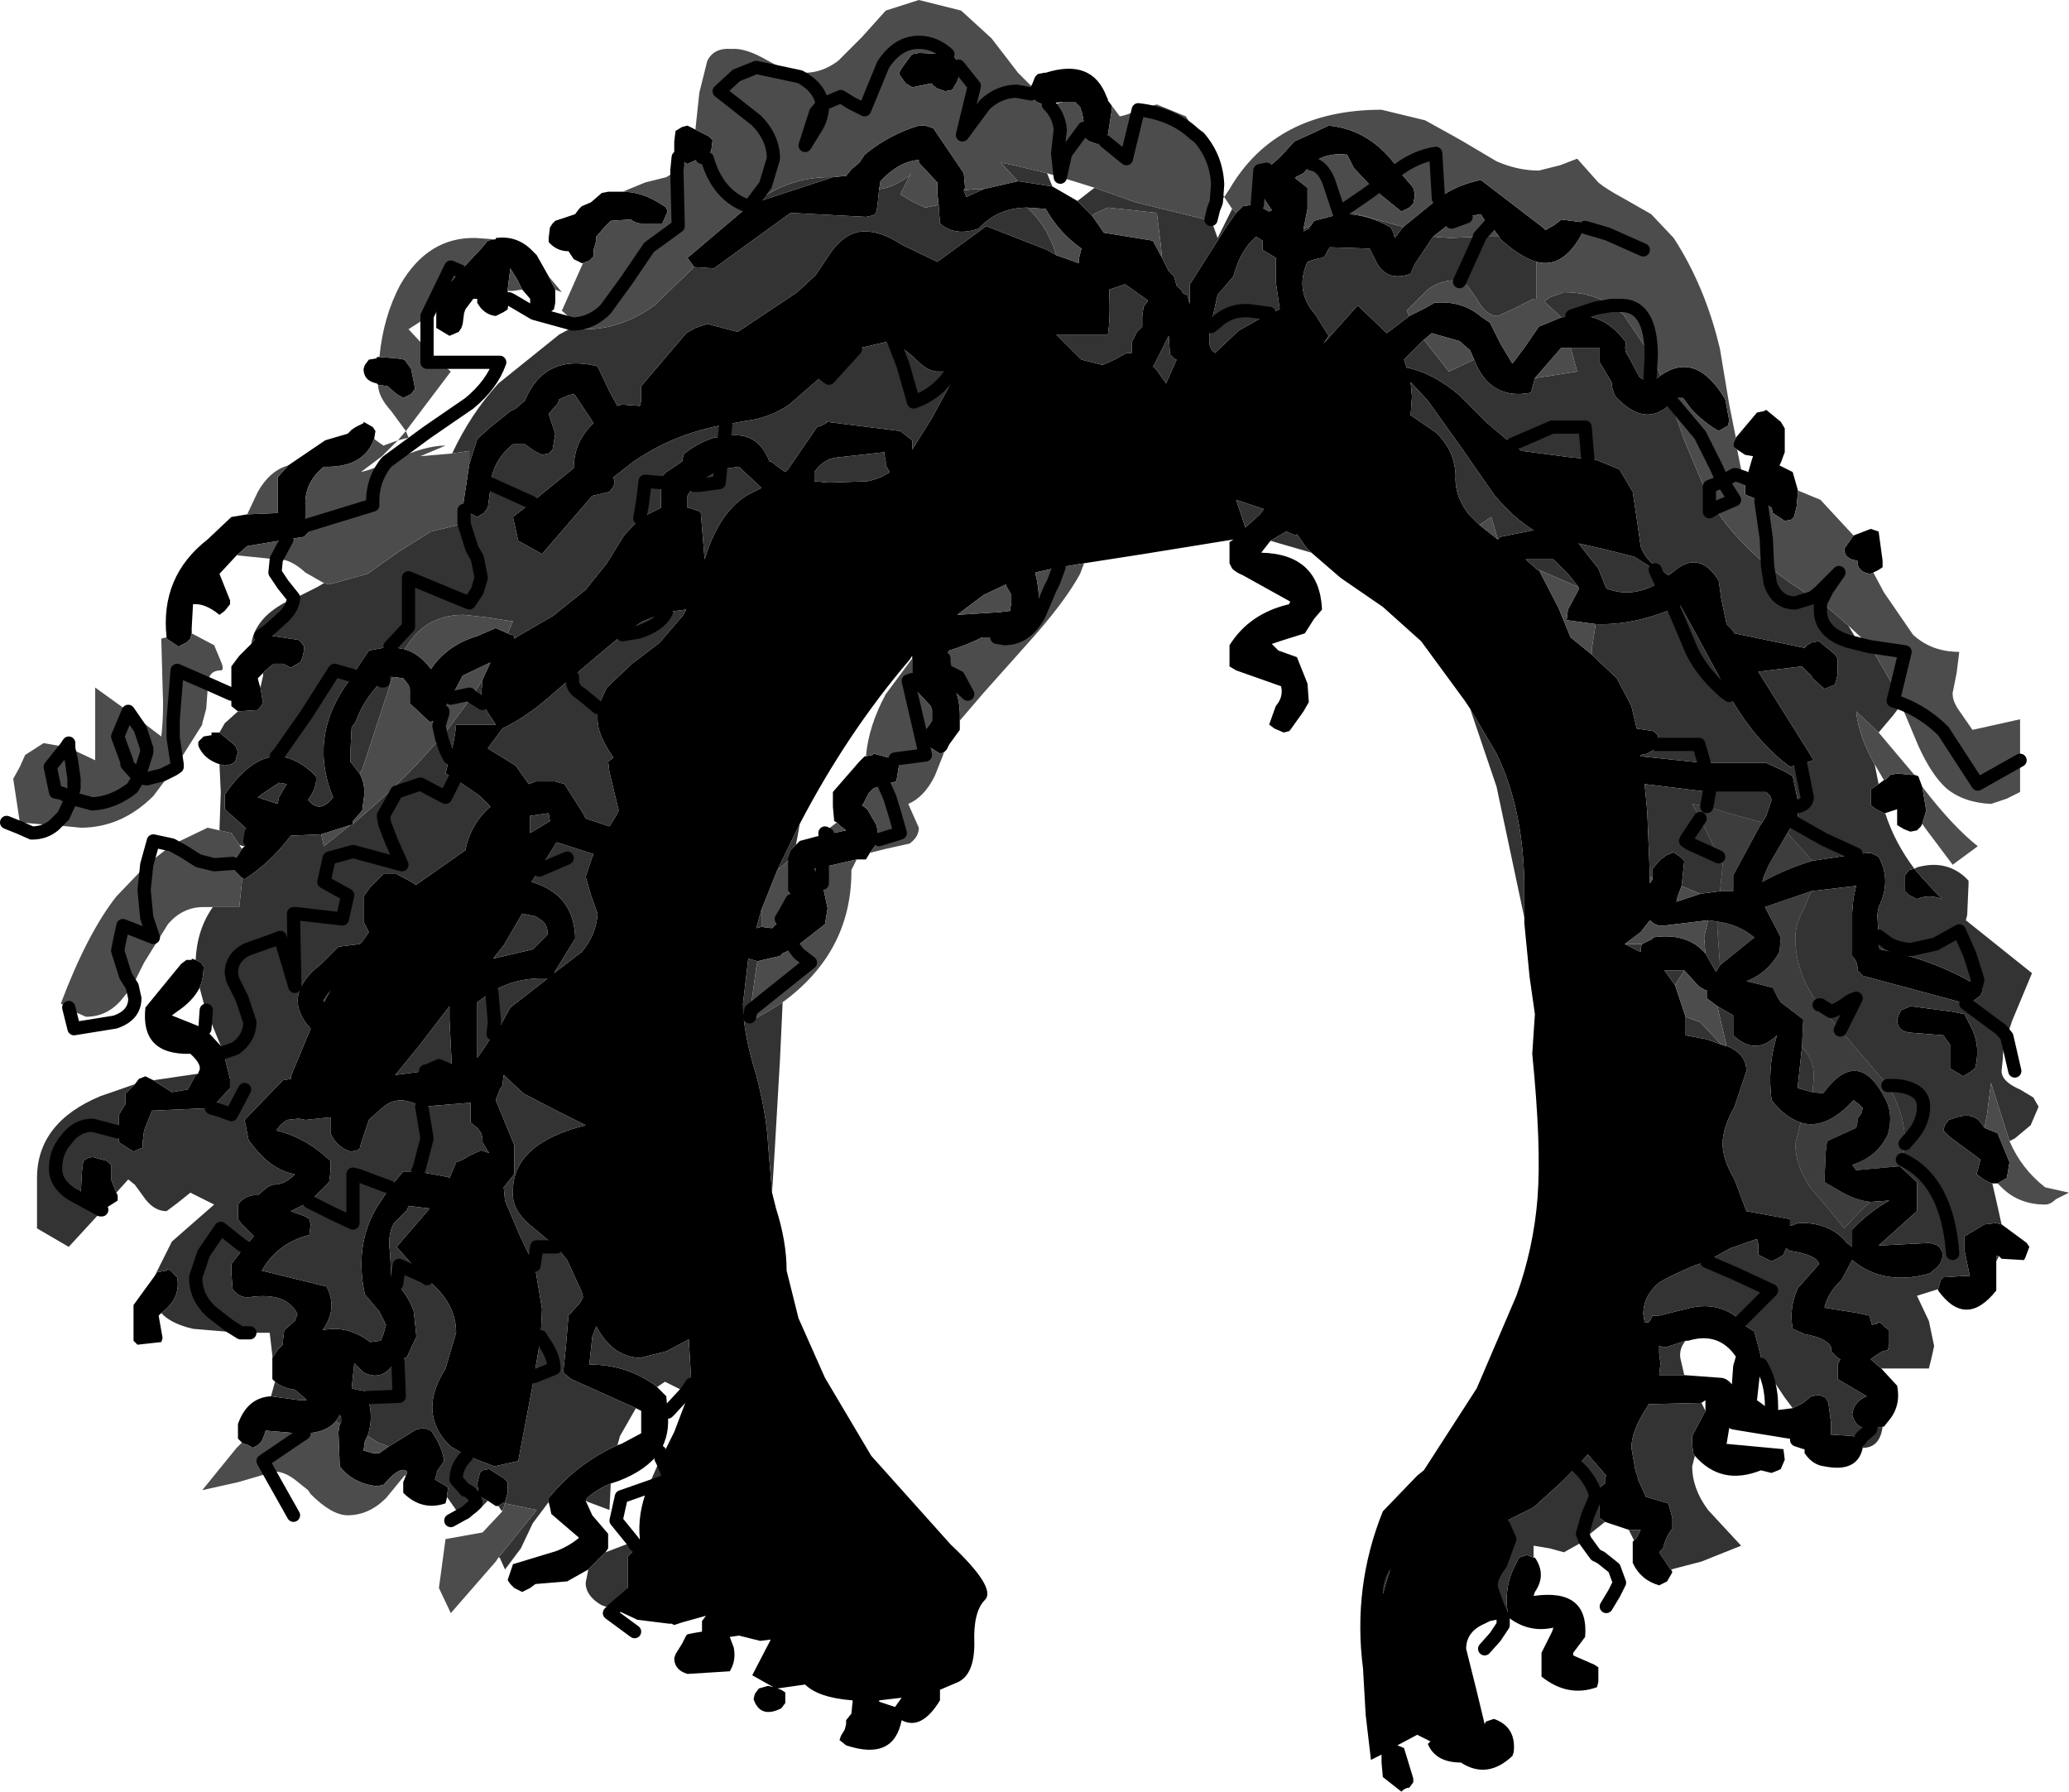 <?xml version="1.0" encoding="UTF-8" standalone="no"?>
<svg xmlns:xlink="http://www.w3.org/1999/xlink" height="67.75px" width="78.25px" xmlns="http://www.w3.org/2000/svg">
  <g transform="matrix(1.0, 0.0, 0.0, 1.0, 44.4, 48.0)">
    <path d="M21.3 -31.0 L21.15 -31.1 21.15 -31.25 21.25 -31.45 22.05 -32.4 22.3 -32.45 22.4 -32.5 22.95 -32.05 23.1 -31.8 23.1 -30.9 22.95 -30.5 22.9 -30.4 23.4 -30.15 23.6 -29.45 23.55 -28.85 23.45 -28.45 23.35 -28.35 23.1 -28.3 22.65 -28.6 22.6 -28.8 22.2 -29.05 21.6 -29.3 21.6 -29.85 21.65 -29.9 21.75 -30.25 21.85 -30.6 21.9 -30.75 21.6 -30.8 21.3 -31.0 M2.35 -39.95 L2.6 -40.2 2.9 -40.25 3.15 -40.25 3.6 -40.0 3.7 -40.05 3.4 -40.5 3.35 -40.65 3.35 -41.2 3.35 -41.4 3.5 -41.6 4.05 -42.1 4.55 -42.65 5.1 -42.9 5.85 -43.25 Q7.45 -43.1 8.5 -41.6 L8.5 -41.55 9.05 -40.9 9.1 -40.7 9.1 -40.55 9.05 -40.3 8.9 -40.15 8.6 -40.0 7.55 -40.85 6.8 -41.65 6.55 -42.15 Q5.75 -42.25 5.2 -41.8 L4.9 -41.45 4.6 -41.3 4.6 -41.25 5.05 -40.9 5.05 -40.1 4.9 -39.35 4.9 -39.25 5.1 -39.35 5.15 -39.45 5.2 -39.5 5.3 -39.65 6.25 -39.9 Q7.25 -39.95 8.2 -39.4 L8.3 -39.2 8.35 -39.0 8.65 -39.4 10.0 -40.5 Q10.6 -40.95 11.4 -41.15 L11.6 -41.2 13.95 -39.4 14.05 -39.3 14.4 -39.5 14.65 -39.7 15.4 -39.6 15.55 -39.45 15.55 -39.4 Q14.8 -37.8 13.7 -38.1 13.05 -38.3 12.3 -39.0 L12.3 -39.05 11.95 -39.5 11.8 -39.6 11.6 -39.9 11.05 -39.8 10.5 -39.6 9.8 -39.05 9.1 -38.0 8.95 -37.65 Q8.0 -37.3 7.6 -38.2 L7.4 -38.6 5.9 -38.65 5.8 -38.5 5.7 -38.3 5.6 -38.25 5.35 -38.2 5.05 -38.1 Q4.55 -37.0 5.35 -36.1 L5.85 -35.3 5.65 -35.0 6.95 -36.45 8.05 -35.4 8.9 -36.05 9.5 -36.35 9.85 -36.55 Q10.9 -36.65 11.65 -36.0 L11.95 -35.8 12.35 -35.0 12.8 -34.25 13.25 -34.85 13.8 -35.65 14.65 -36.0 15.05 -36.05 Q16.25 -36.2 17.1 -35.05 17.0 -34.75 17.2 -34.5 L17.6 -33.75 17.75 -33.65 18.0 -33.6 18.15 -33.6 18.4 -33.8 Q19.75 -34.75 20.85 -32.9 L21.0 -32.1 20.95 -31.9 20.6 -31.7 Q20.0 -32.05 19.55 -32.55 L19.25 -32.95 18.95 -32.95 18.85 -32.8 18.8 -32.75 Q17.9 -31.85 16.85 -32.85 L16.7 -33.0 Q16.55 -33.3 16.55 -33.55 L16.1 -34.3 16.1 -34.5 16.1 -34.7 16.1 -34.85 15.0 -34.85 14.65 -34.85 13.65 -33.7 13.5 -33.15 Q11.95 -32.85 11.35 -34.4 L11.2 -34.75 10.8 -35.1 9.75 -35.4 9.45 -35.15 8.7 -34.4 8.8 -34.1 Q9.8 -33.9 10.8 -33.05 L11.85 -32.0 12.8 -31.2 13.15 -30.95 15.05 -30.7 15.65 -30.65 16.0 -30.6 16.85 -30.25 17.35 -29.4 17.5 -28.4 17.65 -27.35 Q17.8 -26.9 18.2 -26.6 L18.7 -26.25 18.85 -26.35 Q19.85 -27.25 20.6 -26.05 L20.7 -25.35 20.9 -24.4 21.1 -24.2 21.2 -24.05 23.85 -23.5 23.95 -23.6 24.1 -23.7 24.35 -23.75 24.4 -23.75 25.0 -23.25 25.1 -23.1 25.1 -22.5 25.0 -22.1 24.85 -22.05 24.6 -21.95 24.15 -22.35 24.1 -22.45 23.75 -22.8 22.1 -22.6 24.2 -19.25 23.7 -19.1 23.3 -19.0 Q22.0 -19.95 21.0 -21.7 L20.65 -22.35 19.65 -24.2 19.15 -25.1 18.9 -25.0 Q17.4 -24.35 15.95 -24.4 L14.85 -24.55 14.9 -24.95 15.3 -25.7 15.3 -25.8 14.9 -26.3 14.35 -26.85 13.3 -26.85 13.75 -26.45 13.8 -26.45 14.55 -25.0 15.0 -23.9 15.8 -23.25 15.9 -23.15 16.75 -22.35 17.3 -21.3 17.5 -20.45 18.15 -20.35 18.3 -20.2 18.3 -20.0 18.25 -19.85 18.15 -19.65 17.9 -19.5 17.65 -19.45 17.65 -19.4 20.05 -19.15 22.4 -19.15 23.05 -18.85 23.4 -18.65 23.6 -17.7 23.6 -17.5 23.6 -17.15 23.45 -16.9 23.2 -16.5 22.5 -15.3 22.3 -14.85 22.25 -14.65 Q23.15 -15.15 24.15 -15.45 L25.8 -15.7 26.35 -15.75 26.65 -15.6 Q27.15 -14.7 26.65 -13.7 L26.6 -13.4 26.65 -12.6 26.65 -12.25 26.7 -12.1 Q28.65 -11.75 30.35 -10.75 L30.5 -10.65 30.6 -10.55 30.5 -10.35 30.1 -10.05 29.95 -10.05 26.05 -11.1 25.85 -11.3 25.85 -11.45 25.8 -11.65 25.65 -11.85 25.65 -13.5 25.7 -14.05 25.8 -14.5 24.1 -14.3 22.35 -13.7 22.95 -12.55 22.9 -12.0 Q22.45 -11.2 21.65 -10.9 L22.65 -10.65 22.85 -10.25 22.95 -10.1 23.8 -9.45 23.75 -8.4 23.6 -7.0 23.6 -6.85 24.15 -6.7 24.55 -6.65 Q25.9 -8.5 26.95 -6.35 27.2 -5.8 27.0 -5.1 26.6 -4.25 25.65 -3.95 L25.8 -3.75 27.45 -3.9 28.1 -3.3 28.1 -2.55 28.1 -2.2 26.65 -0.9 28.6 -1.0 28.9 -0.9 29.05 -0.7 Q29.15 -0.25 28.7 0.05 L28.6 0.15 Q26.85 0.65 25.65 -0.35 L25.25 0.4 Q24.75 0.85 24.6 1.45 L25.85 1.65 26.3 1.75 26.4 2.1 26.6 2.05 26.6 2.0 Q26.75 2.0 26.85 2.15 L27.05 2.3 27.05 2.85 27.0 3.05 26.8 3.1 26.55 3.25 26.35 3.4 26.75 3.75 27.35 4.4 Q27.5 5.15 27.05 5.7 L26.85 5.95 26.8 5.95 26.35 6.05 Q25.8 6.05 25.65 5.5 25.7 5.0 26.2 4.8 L25.1 4.15 25.1 4.0 25.1 3.6 25.2 3.4 25.1 3.35 24.85 3.1 24.85 2.95 Q24.7 2.6 23.85 2.45 L23.4 2.25 Q23.25 1.45 23.6 0.7 L24.4 -0.2 Q24.3 -0.55 23.3 -0.7 L23.15 -0.8 23.05 -0.55 22.9 -0.45 22.6 -0.3 22.1 -0.55 22.1 -0.95 22.05 -1.15 21.05 -0.8 20.15 -0.3 19.7 -0.15 Q18.75 0.25 18.35 0.5 17.75 1.0 17.75 1.7 L17.8 2.0 17.85 2.0 17.95 2.0 18.0 1.95 18.1 1.75 18.35 1.75 19.35 1.5 Q20.6 1.15 21.45 1.95 L21.55 2.1 21.95 2.35 22.2 3.3 22.2 3.5 22.2 3.6 22.05 4.95 22.6 5.35 23.4 5.25 23.8 5.05 24.1 4.8 24.4 4.75 24.65 4.85 24.75 5.05 24.85 5.8 24.85 6.15 24.85 6.25 25.65 6.3 25.9 6.4 25.95 6.45 26.05 6.6 26.05 6.75 Q25.85 7.7 24.6 7.45 24.15 7.4 23.85 6.95 L23.85 6.8 23.85 6.6 23.85 6.55 23.85 6.4 23.55 6.45 21.1 6.05 21.0 6.0 20.95 6.3 20.9 6.6 23.05 6.8 23.1 7.2 22.95 7.55 22.85 7.6 22.6 7.7 22.2 7.6 Q20.7 8.2 19.7 7.05 L19.65 7.0 19.6 6.65 19.6 6.3 20.1 5.35 20.1 5.2 20.1 4.95 19.95 5.05 17.95 5.1 17.9 5.2 Q17.3 6.1 17.3 6.75 L17.45 7.6 17.55 7.9 17.55 7.95 17.85 8.6 18.7 8.85 18.85 9.4 18.85 9.8 Q18.6 10.1 18.5 10.55 L18.35 10.7 18.75 11.3 18.8 11.35 18.85 11.45 18.65 11.8 18.35 11.95 Q17.65 11.75 17.35 11.1 L17.35 10.7 17.35 10.3 17.4 10.25 17.5 10.15 17.65 9.85 17.2 9.85 16.3 9.55 16.1 9.4 16.1 8.65 16.1 8.25 16.3 8.1 16.3 7.9 16.35 7.8 15.65 7.0 15.25 7.45 14.65 8.05 13.6 9.0 12.4 9.6 12.45 9.65 12.7 10.2 12.35 11.15 Q11.95 11.65 12.0 12.05 L12.25 12.75 12.45 13.2 11.95 13.3 11.75 13.4 Q11.05 13.7 11.05 14.35 L11.45 15.95 11.75 17.2 11.8 17.1 12.1 17.0 Q12.95 17.3 12.85 18.25 L12.8 18.4 Q11.85 19.3 10.85 18.65 9.9 18.65 9.6 17.95 L9.7 17.85 9.2 17.6 8.45 18.0 8.7 18.1 9.05 19.25 9.05 19.4 8.9 19.6 Q8.75 19.6 8.6 19.75 L7.9 19.2 7.85 18.65 7.85 18.35 7.45 18.55 7.25 16.85 7.15 15.1 Q6.75 12.0 7.9 9.15 L9.2 7.8 9.45 7.6 11.45 4.5 12.95 1.0 Q13.6 -0.8 13.75 -2.7 13.9 -4.65 13.55 -8.15 L13.65 -9.65 13.45 -11.05 13.25 -13.1 13.25 -14.6 Q13.2 -17.45 12.2 -19.5 L11.2 -21.2 11.0 -21.5 9.35 -23.75 7.9 -25.05 6.3 -26.15 5.2 -27.1 5.0 -27.3 4.65 -27.8 4.6 -27.75 4.25 -27.9 3.9 -27.7 3.65 -27.55 3.3 -27.1 Q5.5 -27.05 5.6 -24.95 L5.3 -24.6 4.95 -24.05 4.15 -23.8 3.7 -23.65 3.95 -23.4 4.65 -23.15 5.05 -22.15 5.1 -21.45 4.9 -21.1 4.4 -20.4 4.35 -20.35 4.15 -20.3 3.8 -20.45 3.6 -20.6 3.85 -21.3 Q4.15 -21.65 4.05 -22.05 L2.35 -22.65 2.1 -22.8 2.1 -23.05 2.1 -23.4 2.1 -23.6 Q2.85 -24.8 4.35 -25.15 L4.4 -25.25 2.6 -26.25 Q2.35 -26.35 2.2 -26.5 L2.1 -26.7 2.1 -27.25 2.1 -27.5 2.25 -27.6 -1.15 -27.05 -3.4 -26.7 -4.3 -26.55 -4.35 -26.55 -5.25 -26.35 Q-4.65 -24.0 -6.7 -23.9 L-7.25 -23.9 Q-7.85 -23.6 -8.5 -23.4 L-8.7 -23.1 -8.75 -23.05 -8.85 -22.8 -8.7 -22.65 Q-8.05 -21.9 -8.1 -20.75 L-8.1 -20.4 -8.5 -19.85 -8.6 -19.65 -8.7 -19.55 -8.85 -19.5 -9.4 -19.85 -9.4 -20.0 -9.4 -20.4 -9.25 -20.6 -9.15 -20.75 -9.15 -21.15 -9.2 -21.3 -9.9 -22.05 -9.9 -22.3 -9.9 -23.05 -9.9 -23.1 -9.9 -23.2 -10.0 -23.05 Q-12.35 -20.3 -14.15 -16.85 L-15.0 -15.1 -15.6 -13.6 -15.8 -12.9 -15.6 -12.95 -15.2 -12.9 -14.85 -13.25 -14.6 -13.45 -14.15 -13.8 -14.3 -13.95 -14.6 -14.3 -14.6 -15.1 -14.6 -15.45 -14.6 -15.6 -14.5 -15.85 -14.3 -16.05 -14.2 -16.15 -14.15 -16.2 -13.4 -16.4 -13.2 -16.45 -13.1 -16.45 -12.4 -16.6 -12.6 -16.75 -12.75 -16.9 -12.85 -16.95 -12.9 -17.5 -12.9 -18.05 -11.9 -19.2 -11.7 -19.4 -11.65 -19.4 -11.4 -19.45 -11.35 -19.5 -10.6 -19.3 -10.55 -19.3 -10.45 -19.2 -10.4 -19.05 -10.5 -18.45 -10.9 -18.35 -10.95 -18.3 -11.35 -18.2 -11.55 -18.0 -11.75 -17.6 -11.8 -17.55 -11.6 -17.4 -11.25 -16.8 -11.15 -16.25 -11.35 -15.95 -11.5 -15.75 -11.65 -15.5 -12.0 -15.5 -13.3 -15.2 -13.6 -15.15 -13.3 -14.6 -13.1 -13.65 -13.2 -13.05 -14.35 -12.15 -14.8 -11.95 -14.9 -11.85 -15.75 -11.65 -16.1 -11.75 -16.3 -10.05 Q-16.3 -8.95 -15.8 -7.35 -15.4 -5.8 -15.35 -4.7 L-15.2 -2.9 -15.05 -2.3 Q-14.65 -1.05 -14.65 0.05 L-14.2 1.85 -13.2 4.1 -11.45 7.05 -8.45 10.4 Q-6.7 12.05 -7.15 12.5 -7.6 12.95 -7.55 14.15 -7.55 15.3 -8.15 15.6 L-8.85 15.9 -8.85 16.3 Q-9.55 17.45 -10.3 17.05 -10.6 18.6 -12.4 18.0 L-12.65 17.8 -12.6 17.65 -12.45 17.4 -12.4 17.2 -12.4 17.05 -12.2 16.8 -12.15 16.3 Q-13.45 16.2 -13.95 15.7 L-15.0 15.85 -14.85 15.9 -14.7 16.0 -14.7 16.4 -14.85 16.6 Q-15.65 17.0 -15.9 16.25 L-15.85 16.05 -15.7 15.85 -15.35 15.75 -15.15 15.8 -15.95 15.35 -15.25 14.0 -15.65 14.05 -16.45 13.85 -16.8 13.9 -16.65 14.3 Q-16.55 14.8 -16.8 15.2 L-18.4 15.3 Q-18.9 15.15 -18.9 14.7 L-18.85 14.55 -18.6 14.15 -18.45 13.85 -18.4 13.8 -18.15 13.75 -17.85 13.7 -17.85 13.45 -17.85 13.3 -17.7 13.1 -18.6 13.35 -18.9 13.45 -19.0 13.4 -19.1 13.4 -20.3 13.25 -20.4 13.2 -21.05 12.9 -21.2 12.85 -20.5 12.25 -20.65 12.15 -20.65 11.25 -20.65 10.85 -20.3 10.5 -20.4 10.4 -20.45 10.3 -20.2 10.2 Q-20.3 9.25 -19.9 8.25 L-19.05 7.95 -19.35 7.25 -19.4 7.15 -18.9 6.15 -18.35 4.7 -18.45 4.65 -18.25 4.35 -18.35 2.65 -19.2 3.1 -20.2 3.35 Q-21.25 3.3 -21.85 2.15 L-22.0 2.55 -22.1 3.5 -22.1 3.6 Q-20.7 3.6 -19.6 4.4 L-19.55 4.45 -19.2 4.8 -19.15 5.4 Q-19.05 6.25 -19.45 6.9 -19.95 7.6 -21.0 8.0 L-21.3 8.1 Q-21.8 8.3 -22.2 8.65 L-22.25 8.75 -22.0 9.3 -21.4 10.0 -21.4 10.15 -21.4 10.3 -21.4 10.55 -21.5 10.7 -22.15 11.35 -22.95 11.8 -24.15 11.9 -24.35 12.05 -24.65 12.2 -24.95 12.05 -25.1 11.9 -25.2 11.75 -25.0 11.15 -23.35 10.65 Q-22.85 10.45 -22.5 10.15 L-22.85 9.85 -23.55 9.25 -23.6 9.0 -23.65 8.8 -23.65 8.65 Q-22.6 7.35 -21.05 6.65 L-20.9 6.6 -20.15 6.2 -20.15 6.05 -20.15 5.5 -20.15 5.35 -20.35 5.25 -22.8 4.15 -23.1 3.9 -23.0 2.95 -22.9 1.75 -22.45 1.25 -22.35 1.05 -22.4 0.85 -22.95 -0.35 -23.35 -0.85 -23.55 -1.0 -24.2 -1.55 Q-25.05 -2.2 -25.0 -2.9 -25.05 -4.75 -22.25 -5.45 L-23.45 -6.05 -24.6 -6.65 -25.35 -7.35 -25.4 -6.95 -25.5 -6.8 -25.65 -6.4 -24.95 -4.7 -24.95 -3.6 -25.35 -3.1 -25.3 -2.6 -24.75 -1.3 -24.2 -0.15 -24.15 0.0 -23.9 1.5 -23.95 2.55 -24.2 4.05 -24.25 4.35 -24.8 7.25 -25.7 7.45 -26.75 7.05 -27.35 6.7 Q-28.05 6.05 -28.05 5.2 -28.05 4.55 -27.55 3.75 L-27.15 2.4 Q-27.15 1.45 -27.9 0.7 L-28.25 0.35 -28.65 0.0 -29.4 -0.85 -28.15 -2.3 -28.95 -2.4 -29.0 -2.25 -29.15 -2.1 -29.35 -1.9 -29.5 -1.75 Q-29.75 -1.3 -29.65 -0.65 L-29.6 0.3 -29.4 0.55 Q-28.95 1.0 -28.75 1.6 L-28.65 2.55 -28.75 2.75 -29.0 3.3 -29.15 3.4 -29.35 3.5 -29.5 3.55 Q-29.95 4.25 -30.65 3.9 L-30.95 3.6 -31.0 3.55 -31.1 4.5 -30.9 4.55 -30.6 4.6 -30.5 4.85 Q-30.25 5.6 -30.5 6.3 L-30.6 6.5 -30.65 6.85 -30.3 6.95 -30.05 6.95 -29.7 6.7 -28.65 6.05 -28.35 6.0 -28.1 6.1 Q-27.8 6.5 -27.65 7.0 L-27.6 7.25 -27.85 7.6 -27.95 7.95 -27.6 8.15 -27.45 8.25 -27.5 8.6 -27.5 8.65 -27.55 8.85 Q-28.45 9.15 -29.15 8.45 L-29.15 8.05 -29.05 7.8 -29.0 7.7 -29.0 7.65 Q-29.25 7.4 -29.85 8.1 L-29.9 8.15 -30.15 8.2 Q-31.05 8.1 -31.55 7.45 L-31.6 6.15 -31.55 5.85 -31.5 5.8 -31.5 5.6 -31.55 5.5 -31.7 5.75 Q-32.1 6.2 -32.9 6.2 L-33.15 6.2 -34.35 6.1 -34.4 6.25 -34.5 6.5 -34.6 6.6 -34.65 6.65 -34.85 6.75 Q-35.05 6.6 -35.2 6.6 L-35.25 6.55 -35.4 6.4 -35.4 6.2 -35.4 6.05 -35.4 5.85 Q-35.05 4.85 -34.15 4.8 L-33.05 4.95 -32.8 4.95 -32.9 4.85 -33.25 4.55 Q-33.7 4.5 -34.0 4.25 L-34.1 4.15 -34.1 3.75 -34.1 3.4 -34.1 3.35 -33.9 3.05 -33.7 2.85 -33.7 2.7 -33.65 2.3 -33.25 1.95 -33.15 1.7 Q-33.55 0.85 -34.95 1.05 -35.35 1.1 -35.6 0.75 L-35.65 0.15 -35.65 -0.2 -35.15 -0.85 -34.8 -1.25 -35.25 -1.7 -35.4 -1.9 -35.4 -2.1 -35.4 -2.45 Q-35.1 -2.85 -34.65 -2.8 L-34.3 -3.1 -34.1 -3.2 Q-33.6 -3.2 -33.25 -3.6 -34.2 -3.75 -35.0 -4.9 L-35.15 -5.65 -33.7 -7.15 -33.4 -7.2 -33.4 -7.3 -32.65 -9.1 Q-33.8 -10.35 -32.25 -11.55 L-31.6 -12.2 -30.8 -12.3 -30.7 -12.4 -30.45 -12.75 -30.65 -13.15 -30.65 -13.35 -30.65 -13.9 -30.65 -14.1 -30.4 -14.45 -29.9 -14.95 -29.4 -14.95 -28.75 -14.6 -28.7 -14.55 -28.65 -14.55 -26.8 -15.85 Q-26.6 -16.85 -25.85 -17.5 L-26.25 -17.9 -27.2 -18.55 -27.55 -18.75 -27.4 -19.35 Q-27.2 -20.0 -27.15 -20.6 L-25.65 -20.6 -25.95 -21.05 -26.15 -21.4 -26.2 -21.75 -26.15 -22.3 -25.85 -22.95 -26.9 -22.45 -27.35 -21.6 -27.65 -21.1 -27.7 -21.0 -27.9 -20.75 -28.15 -20.7 -28.9 -21.4 -28.9 -21.6 -28.9 -21.8 -28.9 -21.95 -28.95 -22.1 -29.15 -22.35 -29.55 -22.4 -29.85 -22.4 -29.9 -22.35 -29.95 -22.25 Q-30.65 -21.55 -30.95 -20.7 L-31.1 -20.5 -31.15 -19.55 -31.15 -19.2 -30.8 -18.75 Q-30.55 -18.3 -30.65 -17.75 L-30.7 -17.35 -31.05 -16.95 -31.05 -16.85 -31.1 -16.8 -31.15 -16.8 -32.25 -16.45 -33.4 -16.4 Q-34.15 -15.4 -35.15 -14.75 L-35.25 -14.8 -35.6 -15.15 -35.65 -15.3 -35.6 -15.35 -35.25 -15.9 -35.15 -16.0 -34.95 -16.2 -34.7 -16.4 -34.9 -16.5 -35.9 -17.4 -35.9 -17.55 -35.9 -17.8 -35.9 -17.95 Q-34.95 -19.35 -33.95 -19.4 -33.2 -19.4 -32.45 -18.65 -32.4 -18.3 -32.65 -17.9 L-32.75 -17.75 Q-32.3 -17.2 -31.8 -17.85 -32.8 -20.25 -31.05 -22.45 L-31.05 -22.5 -30.45 -23.4 -29.65 -23.55 -29.1 -23.45 Q-28.55 -23.3 -28.1 -22.7 -27.5 -23.6 -26.35 -23.95 L-25.65 -24.25 -25.2 -24.05 -25.1 -24.0 Q-25.0 -24.05 -24.95 -23.9 L-24.95 -23.85 -24.8 -23.95 -23.5 -24.7 -22.25 -25.7 -21.45 -26.7 -20.8 -27.75 -20.2 -28.4 -19.4 -28.8 -19.4 -29.6 -19.4 -29.75 -19.4 -29.95 -19.2 -30.15 -18.6 -30.55 -18.55 -30.8 -18.45 -30.9 Q-18.0 -31.25 -17.4 -31.45 L-17.0 -31.5 Q-15.75 -31.75 -15.3 -30.55 -15.2 -30.55 -15.05 -30.4 L-14.7 -30.15 -14.6 -30.25 -13.5 -31.85 -13.35 -31.9 -13.15 -32.0 -13.15 -32.05 -10.35 -31.7 -9.9 -31.35 -9.9 -31.15 -9.9 -31.0 -9.15 -32.2 -8.2 -33.95 -8.15 -34.0 -8.4 -33.95 -8.95 -33.95 Q-9.35 -33.95 -9.85 -34.5 L-10.6 -35.1 -10.75 -35.1 -12.05 -34.8 -12.3 -34.7 -13.25 -33.85 -13.4 -33.7 -14.55 -32.7 Q-15.3 -32.2 -16.1 -32.1 L-16.95 -31.95 Q-18.95 -31.6 -20.5 -30.5 L-21.2 -29.95 -21.15 -29.75 -21.2 -29.6 -21.35 -29.4 -22.0 -29.25 -23.9 -27.05 -24.8 -27.55 -25.0 -28.45 -24.3 -29.0 -22.7 -30.3 Q-22.7 -31.3 -21.95 -32.0 L-22.65 -33.05 -22.7 -33.1 -22.9 -33.05 -23.25 -32.9 -23.3 -32.75 -23.65 -32.35 -23.4 -31.6 -23.5 -31.0 -23.6 -30.9 -23.65 -30.85 -23.9 -30.8 -24.2 -30.95 -24.55 -31.2 -24.6 -31.2 -25.0 -31.2 Q-25.75 -30.6 -25.85 -29.7 L-25.85 -29.55 -25.95 -28.8 -26.1 -28.6 -26.35 -28.45 -26.65 -28.6 -26.7 -28.6 -26.85 -28.7 -26.9 -28.8 -26.65 -30.45 -26.35 -31.4 -25.85 -31.85 -25.1 -32.45 -24.9 -32.55 -24.55 -32.85 Q-23.8 -34.65 -21.8 -34.15 L-21.35 -33.2 -21.05 -32.65 -20.9 -32.7 -20.2 -32.65 -20.15 -32.85 -20.15 -33.2 -20.15 -33.4 -18.7 -35.1 -18.45 -35.4 -18.1 -35.6 -17.65 -35.75 -16.5 -35.45 -14.25 -36.95 -13.55 -37.6 -13.05 -38.35 Q-12.45 -39.25 -11.7 -39.25 -11.05 -39.25 -10.3 -38.75 L-8.95 -38.1 -7.1 -39.45 -4.8 -38.55 -4.45 -38.35 -3.6 -38.05 -3.6 -38.2 -3.5 -38.6 Q-4.35 -39.2 -4.85 -40.1 L-5.55 -40.15 Q-6.65 -40.15 -7.4 -39.35 -8.3 -39.05 -8.85 -39.55 L-8.9 -40.25 -8.95 -40.7 -8.95 -41.1 -9.65 -41.85 -9.65 -41.95 Q-10.4 -41.9 -11.1 -41.15 L-11.15 -40.85 -11.2 -40.35 -11.25 -40.0 -11.3 -39.9 -11.4 -39.85 -11.65 -39.8 -14.5 -39.95 -17.4 -37.85 -18.15 -37.9 -18.4 -38.25 -16.1 -40.2 -16.05 -40.2 Q-15.95 -40.3 -15.8 -40.35 L-12.9 -41.3 -12.4 -41.35 -12.2 -41.6 -11.9 -41.85 -11.8 -42.0 -11.7 -42.15 Q-10.8 -42.9 -9.65 -43.25 L-9.4 -43.25 -9.1 -43.15 -8.05 -41.6 -7.95 -41.45 -7.9 -40.9 -7.95 -40.8 -7.85 -40.55 -7.2 -40.85 -5.9 -41.15 -4.6 -40.95 -3.65 -40.4 -3.1 -39.85 -2.65 -39.2 -0.8 -38.9 -0.45 -38.25 -0.2 -37.75 0.0 -37.55 0.1 -37.2 0.3 -37.0 Q0.3 -36.9 0.5 -36.85 L0.6 -36.5 0.6 -37.0 0.6 -37.25 2.0 -39.45 2.35 -39.95 M25.7 -27.75 L26.35 -28.0 26.65 -27.9 26.8 -26.8 26.8 -26.55 26.65 -26.45 26.45 -26.35 26.35 -26.3 Q25.9 -26.35 25.85 -26.7 L25.85 -26.8 Q25.35 -26.85 25.35 -27.25 L25.7 -27.75 M28.0 -18.7 L28.15 -18.65 28.3 -18.25 28.45 -17.35 28.3 -16.85 28.25 -16.75 28.15 -16.65 28.1 -16.6 27.85 -16.55 27.6 -16.65 27.35 -16.8 27.35 -17.05 27.35 -17.2 27.35 -17.4 27.2 -17.35 26.9 -17.25 26.85 -17.25 26.55 -17.4 26.35 -17.55 26.35 -17.8 26.35 -17.95 26.35 -18.15 26.65 -18.35 26.85 -18.5 26.95 -18.55 27.1 -18.7 27.35 -18.75 27.85 -18.7 28.0 -18.7 M31.15 -3.25 L30.95 -3.25 Q30.75 -3.3 30.55 -3.45 L30.35 -3.6 30.4 -3.75 30.5 -4.15 29.35 -5.0 29.1 -5.25 29.15 -5.45 29.3 -5.65 29.6 -5.75 Q30.25 -5.95 30.55 -5.5 L30.65 -5.35 30.9 -5.25 31.15 -5.15 31.6 -4.05 31.5 -3.45 31.15 -3.25 M31.3 -1.7 L32.25 -1.0 32.35 -0.85 32.2 -0.45 32.15 -0.35 31.3 -0.4 31.2 -0.5 31.1 -0.5 31.1 -0.3 31.1 0.25 31.1 0.8 Q29.95 2.25 28.9 0.8 L28.9 0.75 29.0 0.4 29.1 0.3 29.9 0.25 30.1 0.25 29.9 -0.7 29.9 -1.25 30.65 -1.7 31.1 -1.75 31.3 -1.7 M-2.6 -42.65 L-2.65 -42.6 -2.9 -42.55 -3.2 -42.65 -3.4 -42.8 -3.4 -43.05 -3.4 -43.15 Q-3.4 -43.55 -3.55 -43.95 L-3.75 -44.15 -4.2 -44.15 -4.6 -44.1 -4.75 -44.05 -4.85 -44.0 -5.2 -44.15 -5.4 -44.35 -5.4 -44.45 -5.4 -44.55 -5.4 -44.75 -5.35 -44.85 -5.25 -45.1 -5.15 -45.2 -4.9 -45.25 -4.85 -45.25 Q-3.1 -45.8 -2.55 -44.35 L-2.5 -44.25 -2.5 -44.2 -2.35 -44.0 -2.35 -43.85 -2.5 -42.9 -2.55 -42.7 -2.6 -42.65 M3.6 -36.15 L4.0 -36.3 3.85 -37.35 3.85 -38.25 3.35 -38.55 3.35 -38.7 3.35 -38.9 3.1 -39.05 3.05 -39.0 Q2.5 -38.5 2.25 -37.55 L1.65 -36.85 1.45 -35.95 1.4 -35.65 Q1.3 -35.35 1.35 -34.95 L1.4 -34.8 1.55 -34.65 2.45 -35.5 3.6 -36.15 M5.45 -34.75 L5.6 -34.9 5.45 -34.8 5.35 -34.8 5.25 -34.8 5.3 -34.65 5.45 -34.75 M12.25 -27.6 L12.35 -27.7 13.6 -27.95 Q12.85 -28.4 12.1 -29.3 L10.85 -31.1 9.6 -32.85 8.95 -33.55 9.0 -33.0 8.95 -32.3 9.9 -31.65 Q10.6 -31.0 10.65 -30.05 10.6 -29.25 11.15 -28.55 L11.55 -28.15 12.25 -27.6 M0.05 -34.4 L-0.15 -34.6 -0.2 -35.3 -0.6 -34.5 -0.75 -34.2 -0.8 -34.15 -0.65 -34.0 -0.3 -33.5 0.1 -34.4 0.05 -34.4 M3.4 -28.75 L3.1 -28.85 2.35 -29.1 2.7 -28.05 3.25 -28.55 3.4 -28.75 M18.2 -26.45 L17.4 -26.95 16.2 -27.25 15.3 -27.45 16.05 -26.5 16.35 -25.75 Q17.35 -25.35 18.4 -26.0 L18.5 -26.05 18.4 -26.15 18.2 -26.45 M20.25 -18.05 L17.8 -18.35 17.9 -17.3 18.0 -14.85 18.0 -14.6 18.1 -14.75 18.1 -14.8 18.1 -14.95 18.1 -15.15 18.4 -15.5 18.55 -15.6 18.6 -15.65 18.85 -15.75 18.85 -15.8 19.15 -15.6 19.3 -15.45 19.2 -14.5 19.05 -14.1 19.0 -13.9 19.9 -14.2 20.65 -14.3 21.15 -14.3 21.15 -14.55 21.15 -14.7 21.15 -14.9 22.15 -16.75 22.25 -16.9 22.4 -17.15 22.6 -17.75 22.55 -17.9 22.4 -18.05 20.25 -18.05 M17.7 -12.3 L17.9 -12.4 18.1 -12.5 18.1 -12.55 Q19.4 -12.75 20.1 -11.95 L20.5 -11.25 20.65 -11.5 21.95 -12.55 Q21.35 -13.05 20.55 -13.15 L20.2 -13.2 18.55 -13.0 Q18.25 -12.95 18.0 -13.2 L17.65 -12.75 17.05 -12.3 17.65 -12.0 17.65 -12.15 17.7 -12.3 M20.55 -9.95 L20.15 -10.25 20.15 -10.55 20.1 -10.55 19.85 -10.7 19.35 -11.25 19.3 -11.3 19.25 -11.3 18.55 -11.3 18.95 -10.75 19.35 -9.55 19.35 -8.85 20.15 -8.7 20.7 -8.5 20.85 -8.45 20.9 -8.45 Q21.65 -8.15 21.65 -7.5 L21.2 -6.15 Q20.75 -5.35 20.75 -4.75 20.75 -4.15 21.2 -3.4 L21.65 -2.2 23.3 -1.9 23.3 -1.65 23.35 -1.65 23.6 -1.75 Q24.8 -1.8 25.45 -1.0 L25.65 -0.85 25.65 -1.1 25.65 -1.5 Q26.25 -2.15 27.05 -2.6 L26.35 -2.55 Q25.8 -2.6 25.2 -2.95 L24.6 -3.3 24.65 -4.45 24.7 -4.85 25.8 -5.35 25.85 -5.55 25.85 -5.7 26.0 -5.9 26.05 -6.1 25.9 -6.25 25.7 -6.4 Q24.65 -5.25 23.7 -5.55 23.1 -5.75 22.6 -6.4 22.45 -7.6 22.75 -8.65 L22.8 -8.85 Q22.0 -8.05 21.15 -8.85 L21.15 -9.25 21.15 -9.6 20.55 -9.95 M28.0 -15.15 L28.3 -14.8 29.05 -14.0 Q28.55 -14.2 28.1 -14.0 L27.8 -14.15 27.65 -14.3 27.65 -14.55 27.65 -14.7 27.65 -14.9 27.8 -15.1 28.0 -15.15 M29.9 -9.65 L30.2 -9.05 Q30.5 -8.4 30.3 -7.6 L30.1 -7.45 29.85 -7.3 29.6 -7.45 29.35 -7.6 29.35 -7.75 29.35 -8.15 29.35 -8.5 29.2 -8.7 29.1 -8.85 27.85 -8.95 Q27.35 -9.0 27.35 -9.45 L27.4 -9.6 27.5 -9.8 27.85 -9.95 29.4 -9.75 29.9 -9.65 M19.3 4.0 L20.65 4.1 Q20.9 4.1 21.1 4.35 L21.15 3.65 21.25 3.3 Q20.6 2.35 19.45 2.7 L19.35 2.7 18.6 2.95 18.35 2.9 18.35 3.2 18.4 3.55 18.35 4.0 19.3 4.0 M12.7 13.2 L12.65 13.15 Q12.45 12.15 12.85 11.3 L13.05 10.9 13.35 10.8 13.6 10.9 13.65 10.9 Q14.1 11.55 13.65 12.2 L13.6 12.35 Q15.7 12.05 15.55 13.9 L15.1 14.5 15.1 14.6 15.9 14.95 16.05 15.05 16.05 15.6 16.0 15.8 Q14.9 16.2 13.9 15.4 L13.9 14.85 13.9 14.5 14.3 13.7 14.35 13.55 Q13.45 13.75 12.7 13.2 M8.5 10.55 L8.25 10.9 7.9 11.3 Q7.65 11.75 7.65 12.25 L7.8 12.75 Q8.0 11.7 8.5 10.55 M8.1 15.75 L8.2 16.15 8.35 17.1 8.2 16.15 8.1 15.75 M-38.1 -23.9 Q-38.35 -26.2 -36.55 -27.6 L-35.65 -28.45 -35.05 -28.55 -33.9 -28.6 -33.9 -29.6 -33.9 -29.95 -33.5 -30.4 -32.1 -31.35 -31.25 -31.6 -31.1 -31.75 -30.95 -31.85 -30.85 -31.9 -30.65 -32.0 -30.65 -32.05 -30.3 -31.85 -30.2 -31.7 -30.25 -31.4 Q-30.65 -30.3 -32.15 -30.35 -32.9 -29.75 -32.85 -28.85 L-32.85 -28.45 -32.75 -28.15 -32.7 -28.1 -32.7 -27.9 -32.9 -27.7 -33.55 -27.6 -35.05 -27.35 -35.45 -27.0 -36.1 -26.3 -35.7 -25.3 -35.7 -25.15 -35.9 -24.9 -36.1 -24.75 Q-36.65 -25.2 -37.1 -25.15 L-37.15 -24.25 -37.15 -24.05 -37.2 -23.85 -37.35 -23.7 -37.65 -23.55 -38.1 -23.85 -38.1 -23.9 M-30.1 -33.45 L-30.15 -33.5 Q-30.65 -33.6 -30.65 -34.05 L-30.6 -34.2 -30.45 -34.4 -30.15 -34.45 -30.15 -34.5 -30.05 -34.5 -29.4 -34.45 -29.1 -34.4 -28.85 -34.05 -28.7 -33.3 -28.85 -33.1 -29.15 -32.95 -29.4 -33.1 -29.75 -33.4 -30.1 -33.45 M-25.7 -38.95 L-25.65 -38.95 -25.65 -39.0 Q-24.9 -39.1 -24.35 -38.6 L-24.1 -38.35 -23.65 -37.55 -23.6 -37.45 -23.4 -37.05 -23.4 -36.9 -23.4 -36.55 -23.45 -36.3 -23.6 -36.2 -23.9 -36.05 -24.2 -36.15 -24.35 -36.3 -24.35 -36.55 -24.35 -36.7 -24.65 -37.05 -24.85 -37.45 -25.1 -37.85 -25.2 -37.05 -25.2 -37.0 -25.15 -36.7 -25.2 -36.3 -25.35 -36.2 -25.65 -36.05 Q-26.1 -36.1 -26.35 -36.55 L-26.35 -36.7 -26.5 -36.7 -26.8 -36.3 -26.85 -36.15 -26.9 -35.75 -26.95 -35.6 -27.05 -35.45 -27.4 -35.3 -27.65 -35.45 -27.9 -35.6 -27.9 -36.15 -27.9 -36.25 -27.9 -36.7 -27.0 -37.75 -26.2 -38.6 -25.95 -38.9 -25.7 -38.95 M-22.35 -38.05 L-22.4 -38.05 -22.7 -38.2 -22.9 -38.5 Q-23.35 -38.5 -23.65 -38.85 L-23.65 -39.0 -23.6 -39.4 -23.5 -39.55 -23.4 -39.65 -22.65 -39.9 -22.5 -40.1 -22.4 -40.2 -22.05 -40.35 -21.7 -40.65 -21.65 -40.7 -21.4 -40.75 -20.85 -40.75 Q-20.1 -40.75 -19.35 -40.25 L-19.2 -40.15 -19.15 -40.0 -19.35 -39.55 -20.15 -39.55 Q-20.35 -39.55 -20.55 -39.7 L-21.3 -39.65 -21.5 -39.45 -21.85 -39.05 -21.85 -38.9 -21.95 -38.55 -21.95 -38.3 -22.1 -38.15 -22.35 -38.05 M-18.75 -42.05 L-18.9 -42.1 -18.9 -42.65 -18.85 -43.05 -18.6 -43.2 -18.4 -43.25 -18.1 -43.1 -17.6 -42.85 -17.45 -42.7 -17.5 -42.3 -17.6 -42.15 -17.85 -42.05 -18.4 -41.8 -18.5 -41.85 -18.75 -42.05 M-36.1 -19.1 Q-36.7 -19.3 -36.9 -19.8 L-36.9 -19.95 -36.7 -20.15 -36.4 -20.2 -36.4 -20.3 -36.1 -20.3 -35.5 -19.8 -35.4 -19.55 -35.45 -19.4 -35.5 -19.2 -35.65 -19.1 -35.9 -19.05 -36.1 -19.1 M-35.4 -21.1 L-35.65 -21.3 -35.65 -21.7 -35.65 -21.75 -35.65 -22.8 -35.35 -23.2 -34.9 -23.65 -34.7 -23.9 -34.65 -23.9 -34.55 -23.95 -34.4 -23.95 -34.4 -24.0 -33.1 -23.8 -33.0 -23.7 -32.9 -23.55 Q-32.9 -23.2 -33.05 -22.95 L-33.15 -22.9 -33.4 -22.75 -33.7 -22.9 -34.05 -22.9 -34.35 -22.65 -34.45 -22.55 -34.65 -22.35 -34.6 -22.15 -34.55 -22.0 -34.45 -21.4 -34.65 -21.15 -35.4 -21.1 M-41.15 -2.55 L-41.35 -2.8 -41.3 -3.7 -41.25 -4.1 -41.1 -4.2 -40.9 -4.25 -40.35 -4.1 -40.2 -3.95 -40.2 -3.75 -40.2 -3.4 -40.0 -2.9 -39.95 -2.8 -39.95 -2.6 -40.5 -2.25 -40.6 -2.25 -41.15 -2.55 M-38.55 0.25 L-38.45 0.1 -38.4 0.1 -38.1 0.05 -38.1 0.0 Q-37.95 0.0 -37.85 0.15 L-37.7 0.3 Q-37.55 1.1 -38.3 1.65 L-38.4 1.75 -38.25 2.6 -38.3 2.75 -39.2 2.85 -39.35 2.7 -39.35 1.7 -39.35 1.35 -38.55 0.25 M-35.95 -8.2 L-35.7 -7.2 -35.7 -6.85 -36.4 -6.1 -38.65 -6.0 -38.95 -5.25 -39.0 -4.85 -39.0 -4.6 -39.15 -4.55 -39.35 -4.45 -39.9 -4.8 -39.9 -5.2 -39.9 -5.55 -39.9 -5.85 -39.75 -6.1 -39.65 -6.25 -39.65 -6.45 -39.65 -6.65 -39.3 -7.0 -39.15 -7.2 -38.9 -7.3 -38.6 -7.15 -37.9 -6.7 -37.3 -6.8 -37.0 -7.35 -36.9 -7.4 -36.9 -7.45 Q-36.7 -7.7 -37.2 -8.15 -39.1 -8.1 -38.9 -9.9 L-37.55 -11.55 -37.35 -11.7 -37.15 -11.7 -37.15 -11.75 -37.0 -11.7 -36.8 -11.6 -36.7 -11.45 Q-36.7 -11.0 -36.85 -10.65 -37.1 -10.15 -37.7 -9.75 L-37.9 -9.6 -36.65 -9.1 -36.05 -8.45 -35.95 -8.2 M-8.15 -45.5 Q-8.05 -45.1 -8.3 -44.75 L-8.35 -44.65 -8.4 -44.6 -8.65 -44.55 -8.95 -44.65 -9.15 -44.8 -9.15 -44.85 -9.9 -44.7 -10.15 -44.85 -10.4 -45.2 -10.35 -45.35 -9.95 -45.9 -9.9 -45.95 -9.65 -46.0 -8.65 -45.95 -8.55 -45.95 -8.35 -45.9 -8.2 -45.7 -8.15 -45.5 M-18.15 -29.65 L-18.4 -29.25 -18.4 -29.1 -18.4 -28.9 -18.4 -28.8 -18.35 -28.8 -17.9 -28.65 -17.75 -26.85 -17.6 -27.3 Q-17.05 -28.75 -16.1 -29.3 L-15.6 -29.55 -16.35 -30.25 -16.45 -30.35 -17.15 -30.25 -18.15 -29.65 M-18.55 -24.75 L-18.45 -24.95 -19.2 -24.85 -20.1 -24.5 -20.85 -24.0 -21.75 -23.25 -22.75 -22.4 -23.45 -21.8 Q-24.45 -20.9 -25.4 -20.45 L-25.95 -19.7 -24.9 -19.05 -24.4 -18.35 -24.15 -18.45 -23.4 -18.45 -23.05 -18.35 -22.35 -17.25 -22.25 -17.05 -21.35 -16.75 -21.1 -17.15 -21.0 -17.35 -21.35 -18.8 -21.4 -19.2 -21.2 -19.35 Q-21.8 -20.2 -21.8 -20.8 L-21.8 -21.25 -21.45 -22.0 -20.5 -22.9 -19.45 -23.7 -18.55 -24.75 M-10.95 -30.9 L-12.75 -30.7 Q-13.25 -30.65 -13.6 -30.15 L-13.6 -29.95 -13.6 -29.8 -13.05 -29.75 -11.6 -29.8 Q-11.1 -29.9 -10.75 -30.15 L-10.9 -30.4 -10.9 -30.55 -10.95 -30.8 -10.95 -30.9 M-1.0 -36.6 L-1.0 -36.65 -1.85 -37.25 -2.45 -37.05 Q-2.4 -35.95 -2.5 -35.35 L-4.25 -35.35 -4.45 -35.35 -4.1 -35.0 -3.5 -34.4 -2.7 -34.2 -2.25 -34.4 -1.8 -34.65 -1.6 -34.65 -1.6 -34.7 -1.6 -35.05 -1.4 -35.45 -1.2 -35.65 -1.2 -36.05 -1.15 -36.4 -1.0 -36.6 M-8.2 -24.75 L-6.6 -24.85 -6.2 -24.9 -6.15 -25.25 -6.15 -25.5 -6.35 -25.85 -6.35 -25.9 -7.2 -25.5 -8.2 -24.75 M-24.0 -15.1 L-24.3 -14.65 Q-22.75 -14.2 -22.65 -12.65 L-22.65 -12.5 -23.45 -11.2 -22.4 -12.0 Q-21.85 -12.65 -21.8 -13.45 L-22.05 -14.15 -22.25 -14.85 -22.0 -15.6 -21.95 -15.7 -23.35 -16.15 -24.0 -15.1 M-23.65 -17.25 L-24.35 -17.15 -24.35 -16.5 -23.6 -16.95 -23.65 -17.25 M-24.0 -13.25 L-24.15 -13.35 -24.65 -13.45 -25.35 -12.25 -25.75 -11.75 -24.25 -12.1 -23.7 -12.65 Q-23.65 -13.05 -24.0 -13.25 M-33.85 -17.85 L-33.65 -18.2 -33.55 -18.35 -33.85 -18.4 -34.45 -18.0 -34.65 -17.85 -33.9 -17.6 -33.85 -17.85 M-31.9 -10.55 L-32.15 -10.2 -32.15 -10.1 -31.9 -10.55 M-28.45 -6.15 L-28.8 -6.3 Q-29.45 -6.55 -29.95 -6.1 L-30.45 -5.65 -30.7 -4.9 -30.75 -4.75 -30.8 -4.55 -30.9 -4.5 -31.15 -4.45 Q-31.7 -4.65 -31.9 -5.15 L-31.9 -5.55 -31.9 -5.75 -32.85 -5.65 -33.1 -5.7 -33.55 -5.65 -33.8 -5.45 -33.95 -5.25 Q-32.85 -5.0 -31.9 -4.1 L-31.9 -3.7 -31.95 -3.3 -32.7 -2.55 -33.4 -2.2 -32.85 -2.0 -32.7 -1.9 -32.65 -1.7 -32.7 -1.3 Q-33.9 -1.0 -34.5 0.05 L-32.05 0.65 Q-31.65 1.4 -32.1 2.15 L-32.2 2.3 Q-31.25 2.1 -30.4 2.75 L-30.0 2.7 -29.9 2.45 -29.8 2.1 -30.05 1.6 -30.6 0.95 Q-31.05 -1.1 -29.95 -2.65 L-29.65 -3.1 -29.15 -3.7 -28.6 -3.7 -27.5 -3.5 -27.4 -3.45 -27.15 -4.05 Q-26.95 -4.1 -26.65 -4.3 L-26.2 -4.5 -25.9 -4.4 -26.0 -4.55 -26.15 -4.8 -26.15 -4.95 -26.2 -5.15 -26.35 -5.35 -26.6 -5.55 -26.6 -6.3 -28.45 -6.15 M-25.75 -8.9 L-25.7 -8.9 -25.65 -8.9 -25.1 -9.9 -23.75 -10.95 -23.7 -11.0 Q-24.85 -11.05 -25.8 -10.5 L-26.35 -10.1 -26.35 -8.0 -26.1 -8.35 -25.75 -8.9 M-28.25 -7.5 L-27.3 -7.4 -27.3 -7.45 -27.4 -9.45 -27.4 -9.95 -28.55 -8.45 -29.45 -7.35 -28.3 -7.5 -28.25 -7.5 M-17.9 12.75 L-17.2 11.85 -17.5 11.5 -17.8 10.95 -18.15 10.0 -16.3 9.1 -16.55 8.65 -17.45 7.45 -16.75 6.55 -16.0 6.55 -16.75 6.55 -17.45 7.45 -16.55 8.65 -16.3 9.1 -18.15 10.0 -17.8 10.95 -17.5 11.5 -17.2 11.85 -17.9 12.75 M-10.3 16.2 L-11.15 16.3 -11.15 16.35 -10.55 16.55 -10.3 16.2 M-25.95 8.75 L-26.15 8.65 -26.3 8.5 -26.35 8.1 -26.25 7.7 -26.15 7.6 -25.9 7.55 -25.35 7.9 -25.2 8.05 -25.2 8.45 -25.3 8.8 -25.4 8.85 -25.55 8.95 -25.65 8.95 -25.95 8.75" fill="#000000" fill-rule="evenodd" stroke="none"/>
    <path d="M2.2 -40.1 L2.35 -39.95 2.0 -39.45 0.6 -37.25 0.6 -37.0 0.6 -36.5 0.5 -36.85 Q0.3 -36.9 0.3 -37.0 L0.1 -37.2 0.0 -37.55 -0.2 -37.75 -0.45 -38.25 -0.5 -38.75 -0.65 -39.95 -1.55 -40.05 -2.5 -40.15 -2.95 -39.95 -3.1 -39.85 -3.65 -40.4 -3.2 -40.75 -3.0 -40.9 -1.45 -40.35 1.2 -39.7 1.3 -39.85 1.4 -39.7 1.65 -39.0 2.2 -40.1 M27.5 -21.35 L27.2 -20.95 26.65 -20.3 25.8 -21.1 Q25.9 -20.15 26.5 -19.1 L26.65 -18.35 26.35 -18.15 26.35 -17.95 26.35 -17.8 26.35 -17.55 26.55 -17.4 26.85 -17.25 26.9 -17.25 Q27.25 -16.15 28.0 -15.15 L28.1 -15.2 Q29.15 -15.5 29.9 -14.85 L30.05 -14.7 30.05 -14.55 30.0 -13.4 29.95 -13.2 32.45 -11.2 31.7 -9.4 31.5 -8.8 31.3 -9.05 29.95 -10.05 31.3 -9.05 31.5 -8.8 Q31.35 -8.4 31.35 -8.0 L31.3 -7.5 Q31.3 -7.1 32.0 -6.8 L32.5 -6.5 32.7 -6.15 32.4 -5.45 31.8 -4.95 31.6 -4.85 30.9 -7.05 30.75 -5.85 30.65 -5.35 30.55 -5.5 Q30.25 -5.95 29.6 -5.75 L29.3 -5.65 29.15 -5.45 29.1 -5.25 29.35 -5.0 30.5 -4.15 30.4 -3.75 30.35 -3.6 30.55 -3.45 Q30.75 -3.3 30.95 -3.25 L31.1 -2.6 31.3 -1.7 31.1 -1.75 30.65 -1.7 29.9 -1.25 29.9 -0.7 30.1 0.25 29.9 0.25 29.1 0.3 29.0 0.4 28.9 0.75 28.1 1.0 28.55 1.95 28.75 2.9 28.65 3.35 28.55 3.75 26.75 3.75 26.35 3.4 26.55 3.25 26.8 3.1 27.0 3.05 27.05 2.85 27.05 2.3 26.85 2.15 Q26.75 2.0 26.6 2.0 L26.6 2.05 26.4 2.1 26.3 1.75 25.85 1.65 24.6 1.45 Q24.75 0.85 25.25 0.4 L25.65 -0.35 Q26.85 0.65 28.6 0.15 L28.7 0.05 Q29.15 -0.25 29.05 -0.7 L28.9 -0.9 28.6 -1.0 26.65 -0.9 28.1 -2.2 28.1 -2.55 28.1 -3.3 27.45 -3.9 27.55 -4.15 27.65 -4.75 Q27.65 -5.9 27.0 -6.95 L25.55 -8.65 25.2 -9.05 24.4 -10.0 24.15 -10.35 Q23.5 -11.4 23.5 -12.55 23.5 -13.05 23.85 -13.7 L24.1 -14.3 25.8 -14.5 25.7 -14.05 25.65 -13.5 25.65 -11.85 25.8 -11.65 25.85 -11.45 25.85 -11.3 26.05 -11.1 29.95 -10.05 30.1 -10.05 30.5 -10.35 30.6 -10.55 30.5 -10.65 30.35 -10.75 30.4 -10.95 30.1 -11.9 29.7 -12.8 28.8 -12.3 27.9 -12.1 27.75 -12.1 Q27.35 -12.15 27.05 -12.3 L26.65 -12.6 27.05 -12.3 Q27.35 -12.15 27.75 -12.1 L27.9 -12.1 28.8 -12.3 29.7 -12.8 30.1 -11.9 30.4 -10.95 30.35 -10.75 Q28.65 -11.75 26.7 -12.1 L26.65 -12.25 26.65 -12.6 26.6 -13.4 26.65 -13.7 Q27.15 -14.7 26.65 -15.6 L26.35 -15.75 25.8 -15.7 24.6 -16.25 23.45 -16.9 24.6 -16.25 25.8 -15.7 24.15 -15.45 23.2 -16.5 23.45 -16.9 23.6 -17.15 23.6 -17.5 Q23.95 -17.6 23.95 -17.85 L23.7 -19.1 23.95 -17.85 Q23.95 -17.6 23.6 -17.5 L23.6 -17.7 23.4 -18.65 23.05 -18.85 22.4 -19.15 20.05 -19.15 19.85 -19.85 18.25 -19.85 19.85 -19.85 20.05 -19.15 17.65 -19.4 17.65 -19.45 17.9 -19.5 18.15 -19.65 18.25 -19.85 18.3 -20.0 18.3 -20.2 18.15 -20.35 17.5 -20.45 17.3 -21.3 16.75 -22.35 15.9 -23.15 15.8 -23.25 15.8 -23.45 15.95 -24.4 Q17.4 -24.35 18.9 -25.0 L19.15 -25.1 19.65 -24.2 20.65 -22.35 21.0 -21.7 Q22.0 -19.95 23.3 -19.0 L23.7 -19.1 24.2 -19.25 22.1 -22.6 23.75 -22.8 24.1 -22.45 24.15 -22.35 24.6 -21.95 24.85 -22.05 25.0 -22.1 25.1 -22.5 25.1 -23.1 25.0 -23.25 24.4 -23.75 24.35 -23.75 24.1 -23.7 23.95 -23.6 23.85 -23.5 21.2 -24.05 21.1 -24.2 20.9 -24.4 20.7 -25.35 20.6 -26.05 Q19.85 -27.25 18.85 -26.35 L18.7 -26.25 18.2 -26.6 Q17.8 -26.9 17.65 -27.35 L17.5 -28.4 17.35 -29.4 16.85 -30.25 16.0 -30.6 15.65 -30.65 15.55 -31.85 14.3 -31.85 12.8 -31.2 14.3 -31.85 15.55 -31.85 15.65 -30.65 15.05 -30.7 13.15 -30.95 12.8 -31.2 11.85 -32.0 10.8 -33.05 Q9.8 -33.9 8.8 -34.1 L8.7 -34.4 9.45 -35.15 10.4 -33.95 11.35 -34.4 Q11.95 -32.85 13.5 -33.15 L13.65 -33.7 14.3 -33.8 15.25 -33.95 15.0 -34.85 16.1 -34.85 16.1 -34.7 16.1 -34.5 16.1 -34.3 16.55 -33.55 Q16.55 -33.3 16.7 -33.0 L16.85 -32.85 Q17.9 -31.85 18.8 -32.75 L18.95 -32.35 19.3 -31.35 20.25 -29.1 20.5 -28.8 20.55 -28.65 Q21.2 -27.65 22.45 -26.6 L22.55 -25.95 Q22.8 -25.2 23.5 -25.2 L24.15 -25.4 23.5 -25.2 Q22.8 -25.2 22.55 -25.95 L22.45 -26.6 23.25 -26.0 24.15 -25.4 24.45 -25.2 24.75 -25.0 25.5 -24.35 25.8 -23.85 26.1 -23.6 25.5 -23.75 Q24.4 -24.1 24.45 -25.0 L24.45 -25.2 24.45 -25.0 Q24.4 -24.1 25.5 -23.75 L26.1 -23.6 26.4 -23.45 27.3 -21.9 27.2 -21.5 27.5 -21.4 27.2 -21.5 27.3 -21.9 27.35 -21.75 27.5 -21.4 27.5 -21.35 M20.5 -28.8 L20.25 -28.65 20.25 -29.1 20.25 -28.65 20.5 -28.8 M31.2 -0.5 L31.1 -0.3 31.1 -0.5 31.2 -0.5 M26.8 5.95 Q26.7 6.75 26.05 6.75 L26.05 6.6 25.95 6.45 25.9 6.4 25.65 6.3 24.85 6.25 24.85 6.15 24.85 5.8 24.75 5.05 24.65 4.85 24.4 4.75 24.1 4.8 23.8 5.05 23.4 5.25 23.1 4.85 22.2 3.5 22.2 3.3 21.95 2.35 21.55 2.1 21.45 1.95 Q20.6 1.15 19.35 1.5 L18.35 1.75 18.1 1.75 18.0 1.95 17.95 2.0 17.85 2.0 17.8 2.0 17.75 1.7 Q17.75 1.0 18.35 0.5 18.75 0.25 19.7 -0.15 L20.15 -0.3 21.05 -0.8 22.05 -1.15 22.1 -0.95 22.1 -0.55 22.6 -0.3 22.9 -0.45 23.05 -0.55 23.15 -0.8 23.3 -0.7 Q24.3 -0.55 24.4 -0.2 L23.6 0.7 Q23.25 1.45 23.4 2.25 L23.85 2.45 Q24.7 2.6 24.85 2.95 L24.85 3.1 25.1 3.35 25.2 3.4 25.1 3.6 25.1 4.0 25.1 4.15 26.2 4.8 Q25.7 5.0 25.65 5.5 25.8 6.05 26.35 6.05 L26.8 5.95 M19.7 7.05 L19.6 7.45 Q19.6 8.3 20.2 9.1 L20.8 9.75 21.45 10.45 19.95 11.05 18.8 11.35 18.75 11.3 18.35 10.7 18.5 10.55 Q18.6 10.1 18.85 9.8 L18.85 9.4 18.7 8.85 17.85 8.6 17.55 7.95 17.55 7.9 17.45 7.6 17.3 6.75 Q17.3 6.1 17.9 5.2 L17.95 5.1 19.95 5.05 20.1 5.35 19.6 6.3 19.6 6.65 19.65 7.0 19.7 7.05 M17.4 10.25 L17.2 9.85 17.65 9.85 17.5 10.15 17.4 10.25 M16.3 9.55 L15.8 9.95 15.65 10.1 15.55 10.25 14.75 10.7 14.2 10.55 13.6 10.45 13.6 10.9 13.35 10.8 13.05 10.9 12.85 11.3 Q12.45 12.15 12.65 13.15 L12.7 13.2 12.45 13.2 12.25 12.75 12.0 12.05 Q11.95 11.65 12.35 11.15 L12.7 10.2 12.45 9.65 12.4 9.6 13.6 9.0 14.65 8.05 15.25 7.45 15.65 7.0 16.35 7.8 16.3 7.9 16.3 8.1 16.1 8.25 16.1 8.65 16.1 9.4 16.3 9.55 M11.55 -39.05 L12.3 -39.05 12.3 -39.0 Q13.05 -38.3 13.7 -38.1 L13.7 -38.0 13.7 -36.7 13.6 -36.7 12.9 -36.35 12.25 -36.05 Q11.8 -36.05 11.45 -36.7 L11.1 -37.2 10.8 -37.35 10.65 -37.4 Q10.05 -37.4 9.6 -37.05 L8.8 -36.25 8.9 -36.05 8.05 -35.4 6.95 -36.45 5.65 -35.0 5.85 -35.3 5.35 -36.1 Q4.55 -37.0 5.05 -38.1 L5.35 -38.2 5.6 -38.25 5.7 -38.3 5.8 -38.5 5.9 -38.65 7.4 -38.6 7.6 -38.2 Q8.0 -37.3 8.95 -37.65 L9.1 -38.0 9.8 -39.05 10.45 -39.0 11.55 -39.05 11.55 -39.0 10.8 -37.35 11.55 -39.0 11.55 -39.05 M4.9 -39.35 L5.15 -39.45 5.1 -39.35 4.9 -39.25 4.9 -39.35 M6.25 -39.9 L6.75 -39.95 8.55 -39.45 8.6 -39.45 8.65 -39.4 8.35 -39.0 8.3 -39.2 8.2 -39.4 Q7.25 -39.95 6.25 -39.9 M1.4 -35.65 L1.45 -35.95 1.65 -36.85 2.25 -37.55 Q2.5 -38.5 3.05 -39.0 L3.1 -39.05 3.35 -38.9 3.35 -38.7 3.35 -38.55 3.85 -38.25 3.85 -37.35 4.0 -36.3 3.6 -36.15 2.85 -36.25 Q2.2 -36.3 1.7 -35.9 L1.65 -35.85 1.4 -35.65 1.65 -35.85 1.7 -35.9 Q2.2 -36.3 2.85 -36.25 L3.6 -36.15 2.45 -35.5 1.55 -34.65 1.4 -34.8 1.35 -34.95 Q1.3 -35.35 1.4 -35.65 M14.65 -36.0 L14.0 -36.6 14.2 -36.75 14.75 -36.95 Q15.8 -36.95 16.55 -36.45 L17.0 -36.1 18.05 -34.55 18.3 -34.05 18.4 -33.8 18.15 -33.6 18.0 -33.6 17.75 -33.65 17.6 -33.75 17.2 -34.5 Q17.0 -34.75 17.1 -35.05 16.25 -36.2 15.05 -36.05 L14.65 -36.0 M5.45 -34.8 L5.6 -34.9 5.45 -34.75 5.45 -34.8 5.45 -34.75 5.3 -34.65 5.25 -34.8 5.35 -34.8 5.45 -34.8 M11.55 -28.15 L11.15 -28.55 Q10.6 -29.25 10.65 -30.05 10.6 -31.0 9.9 -31.65 L8.95 -32.3 9.0 -33.0 8.95 -33.55 9.6 -32.85 10.85 -31.1 12.1 -29.3 Q12.85 -28.4 13.6 -27.95 L12.35 -27.7 12.25 -27.6 12.0 -28.45 11.55 -28.15 M0.05 -34.4 L0.1 -34.4 -0.3 -33.5 -0.65 -34.0 -0.8 -34.15 -0.75 -34.2 -0.6 -34.5 -0.2 -35.3 -0.15 -34.6 0.05 -34.4 M3.4 -28.75 L3.25 -28.55 2.7 -28.05 2.35 -29.1 3.1 -28.85 3.4 -28.75 M3.65 -27.55 L3.9 -27.7 4.25 -27.9 4.6 -27.75 4.65 -27.8 5.0 -27.3 5.2 -27.1 3.65 -27.55 M11.2 -21.2 L12.2 -19.5 Q13.2 -17.45 13.25 -14.6 L13.25 -13.1 13.25 -13.3 12.2 -18.25 11.2 -21.2 M15.05 -36.05 L15.95 -36.35 16.55 -36.45 15.95 -36.35 15.05 -36.05 M18.05 -34.55 L18.0 -33.6 18.05 -34.55 M13.8 -26.45 L13.75 -26.45 13.3 -26.85 14.35 -26.85 14.9 -26.3 15.3 -25.8 13.8 -26.45 M18.4 -26.0 Q17.35 -25.35 16.35 -25.75 L16.05 -26.5 15.3 -27.45 16.2 -27.25 17.4 -26.95 18.2 -26.45 18.4 -26.0 18.2 -26.45 18.4 -26.15 18.5 -26.05 18.4 -26.0 M20.15 -17.5 L19.6 -17.6 19.9 -17.05 19.4 -16.3 19.35 -16.2 19.5 -16.1 20.6 -15.6 19.5 -16.1 19.35 -16.2 19.4 -16.3 19.9 -17.05 20.6 -15.6 20.75 -15.3 20.65 -14.3 19.9 -14.2 19.2 -14.5 19.3 -15.45 19.15 -15.6 18.85 -15.8 18.85 -15.75 18.6 -15.65 18.55 -15.6 18.4 -15.5 18.1 -15.15 18.1 -14.95 18.1 -14.8 18.0 -14.85 17.9 -17.3 17.8 -18.35 20.25 -18.05 20.15 -17.5 20.25 -18.05 22.4 -18.05 22.55 -17.9 22.6 -17.75 22.4 -17.15 22.25 -16.9 21.15 -17.2 20.15 -17.5 M20.1 -11.95 L20.05 -12.55 20.2 -13.2 20.55 -13.15 20.55 -12.9 20.65 -11.5 20.5 -11.25 20.1 -11.95 M17.05 -12.3 L17.7 -12.3 17.65 -12.15 17.65 -12.0 17.05 -12.3 M19.3 -11.3 L18.95 -10.75 18.55 -11.3 19.25 -11.3 19.3 -11.3 M19.35 -9.55 L19.9 -9.35 20.7 -8.5 20.15 -8.7 19.35 -8.85 19.35 -9.55 M20.9 -8.45 L20.55 -9.95 21.15 -9.6 21.15 -9.25 21.15 -8.85 Q22.0 -8.05 22.8 -8.85 L22.75 -8.65 Q22.45 -7.6 22.6 -6.4 23.1 -5.75 23.7 -5.55 L23.5 -4.75 Q23.5 -3.9 24.1 -3.05 L24.7 -2.35 25.35 -1.55 26.05 -2.3 26.35 -2.55 27.05 -2.6 Q26.25 -2.15 25.65 -1.5 L25.65 -1.1 25.65 -0.85 25.45 -1.0 Q24.8 -1.8 23.6 -1.75 L23.35 -1.65 23.3 -1.65 23.3 -1.9 21.65 -2.2 21.2 -3.4 Q20.75 -4.15 20.75 -4.75 20.75 -5.35 21.2 -6.15 L21.65 -7.5 Q21.65 -8.15 20.9 -8.45 M18.9 -25.0 L19.6 -23.35 Q20.0 -22.55 20.8 -21.85 L21.0 -21.7 20.8 -21.85 Q20.0 -22.55 19.6 -23.35 L18.9 -25.0 M23.75 -8.4 L23.8 -8.35 Q24.2 -7.9 24.2 -7.3 L24.15 -6.7 23.6 -6.85 23.6 -7.0 23.75 -8.4 M28.0 -15.15 L27.8 -15.1 27.65 -14.9 27.65 -14.7 27.65 -14.55 27.65 -14.3 27.8 -14.15 28.1 -14.0 Q28.55 -14.2 29.05 -14.0 L28.3 -14.8 28.0 -15.15 M29.9 -9.65 L29.4 -9.75 27.85 -9.95 27.5 -9.8 27.4 -9.6 27.35 -9.45 Q27.35 -9.0 27.85 -8.95 L29.1 -8.85 29.2 -8.7 29.35 -8.5 29.35 -8.15 29.35 -7.75 29.35 -7.6 29.6 -7.45 29.85 -7.3 30.1 -7.45 30.3 -7.6 Q30.5 -8.4 30.2 -9.05 L29.9 -9.65 M27.65 -4.75 L27.95 -5.1 Q28.35 -5.6 28.35 -6.15 28.35 -6.85 27.3 -6.95 L27.0 -6.95 27.3 -6.95 Q28.35 -6.85 28.35 -6.15 28.35 -5.6 27.95 -5.1 L27.65 -4.75 M25.2 -9.05 L25.8 -10.25 Q25.6 -10.2 25.35 -10.0 25.05 -9.8 24.85 -9.75 L24.45 -10.0 24.4 -10.0 24.45 -10.0 24.85 -9.75 Q25.05 -9.8 25.35 -10.0 25.6 -10.2 25.8 -10.25 L25.2 -9.05 M29.45 -0.6 Q29.25 -3.35 27.55 -4.15 29.25 -3.35 29.45 -0.6 M21.45 1.95 L22.6 0.8 21.2 0.15 20.15 -0.3 21.2 0.15 22.6 0.8 21.45 1.95 M26.35 6.05 L26.0 6.35 25.95 6.45 26.0 6.35 26.35 6.05 M19.35 2.7 Q19.1 3.0 19.15 3.35 L19.3 4.0 18.35 4.0 18.4 3.55 18.35 3.2 18.35 2.9 18.6 2.95 19.35 2.7 M15.25 7.45 L15.3 7.5 15.45 7.65 Q15.9 8.2 15.95 8.6 L15.65 9.3 15.45 10.0 15.55 10.25 15.45 10.0 15.65 9.3 15.95 8.6 Q15.9 8.2 15.45 7.65 L15.3 7.5 15.25 7.45 M7.8 12.75 L7.65 12.25 Q7.65 11.75 7.9 11.3 L8.25 10.9 8.5 10.55 Q8.0 11.7 7.8 12.75 M-36.1 -16.6 L-36.05 -18.05 -36.1 -19.1 -35.9 -19.05 -35.65 -19.1 -35.5 -19.2 -35.45 -19.4 -35.4 -19.55 -35.5 -19.8 -36.1 -20.3 -35.9 -20.65 -35.4 -21.1 -34.65 -21.15 -34.45 -21.4 -34.55 -22.0 -34.45 -22.45 -34.45 -22.55 -34.35 -22.65 -34.05 -22.9 -33.7 -22.9 -33.4 -22.75 -33.15 -22.9 -33.05 -22.95 Q-32.9 -23.2 -32.9 -23.55 L-33.0 -23.7 -33.1 -23.8 -34.4 -24.0 -34.4 -23.95 -34.55 -23.95 -34.65 -23.9 -34.7 -23.9 -34.9 -23.65 Q-34.75 -24.6 -33.65 -25.2 L-33.3 -25.35 -32.4 -25.8 -32.15 -25.95 -31.95 -25.9 -30.5 -26.3 -29.3 -27.15 -28.1 -27.9 -26.85 -28.2 -26.65 -28.2 -26.65 -28.6 -26.35 -28.45 -26.1 -28.6 -25.95 -28.8 -25.85 -29.55 -25.85 -29.7 Q-25.75 -30.6 -25.0 -31.2 L-24.6 -31.2 -24.55 -31.2 -24.2 -30.95 -23.9 -30.8 -23.65 -30.85 -23.6 -30.9 -23.5 -31.0 -23.4 -31.6 -23.65 -32.35 -23.3 -32.75 -23.25 -32.9 -22.9 -33.05 -22.7 -33.1 -22.65 -33.05 -21.95 -32.0 Q-22.7 -31.3 -22.7 -30.3 L-24.3 -29.0 -25.0 -28.45 -24.8 -27.55 -23.9 -27.05 -22.0 -29.25 -21.35 -29.4 -21.2 -29.6 -21.15 -29.75 -21.2 -29.95 -20.5 -30.5 Q-18.95 -31.6 -16.95 -31.95 L-16.1 -32.1 Q-15.3 -32.2 -14.55 -32.7 L-13.4 -33.7 -13.25 -33.85 -12.3 -34.7 -12.05 -34.8 -10.75 -35.1 -10.6 -35.1 -9.85 -34.5 Q-9.35 -33.95 -8.95 -33.95 L-8.4 -33.95 -8.15 -34.0 -8.2 -33.95 -9.15 -32.2 -9.9 -31.0 -9.9 -31.15 -9.9 -31.35 -10.35 -31.7 -13.15 -32.05 -13.15 -32.0 -13.35 -31.9 -13.5 -31.85 -14.6 -30.25 -14.7 -30.15 -15.05 -30.4 Q-15.2 -30.55 -15.3 -30.55 -15.75 -31.75 -17.0 -31.5 L-17.4 -31.45 Q-18.0 -31.25 -18.45 -30.9 L-18.55 -30.8 -18.6 -30.55 -19.2 -30.15 -19.4 -29.95 -19.4 -29.75 -19.4 -29.6 -19.4 -28.8 -20.2 -28.4 -20.8 -27.75 -21.45 -26.7 -22.25 -25.7 -23.5 -24.7 -24.8 -23.95 -24.95 -23.85 -24.95 -23.9 Q-25.0 -24.05 -25.1 -24.0 L-25.2 -24.05 -25.0 -24.5 -25.95 -24.65 -26.85 -24.75 Q-28.15 -24.75 -28.85 -23.8 L-29.1 -23.45 -29.65 -23.55 -30.45 -23.4 -31.05 -22.5 -31.05 -22.45 Q-32.8 -20.25 -31.8 -17.85 -32.3 -17.2 -32.75 -17.75 L-32.65 -17.9 Q-32.4 -18.3 -32.45 -18.65 -33.2 -19.4 -33.95 -19.4 -34.95 -19.35 -35.9 -17.95 L-35.9 -17.8 -35.9 -17.55 -35.9 -17.4 -34.9 -16.5 -34.7 -16.4 -34.95 -16.2 -35.15 -16.0 -35.2 -16.0 -35.35 -16.05 -35.65 -16.5 -36.1 -16.6 M-36.35 -13.7 L-35.35 -13.7 -35.25 -14.65 -35.25 -14.8 -35.15 -14.75 Q-34.15 -15.4 -33.4 -16.4 L-32.25 -16.45 -32.15 -16.0 -31.15 -16.8 -31.1 -16.8 -31.05 -16.85 Q-29.25 -18.35 -28.0 -19.8 L-27.7 -20.1 -27.55 -19.65 -27.4 -19.35 -27.55 -18.75 -27.2 -18.55 -26.25 -17.9 -25.85 -17.5 Q-26.6 -16.85 -26.8 -15.85 L-28.65 -14.55 -28.7 -14.55 -28.75 -14.6 -29.4 -14.95 -29.9 -14.95 -30.4 -14.45 -30.65 -14.1 -30.65 -13.9 -30.65 -13.35 -30.65 -13.15 -30.45 -12.75 -30.7 -12.4 -30.8 -12.3 -31.6 -12.2 -32.25 -11.55 Q-33.8 -10.35 -32.65 -9.1 L-33.4 -7.3 -33.4 -7.2 -33.7 -7.15 -35.15 -5.65 -35.0 -4.9 Q-34.2 -3.75 -33.25 -3.6 -33.6 -3.2 -34.1 -3.2 L-34.3 -3.1 -34.65 -2.8 Q-35.1 -2.85 -35.4 -2.45 L-35.4 -2.1 -35.4 -1.9 -35.25 -1.7 -34.8 -1.25 -35.15 -0.85 -35.3 -0.95 -36.05 -1.55 -36.7 -0.6 -37.0 0.3 Q-37.0 1.1 -36.35 1.65 L-35.7 2.15 -35.3 2.4 -35.7 2.15 -36.35 1.65 Q-37.0 1.1 -37.0 0.3 L-36.7 -0.6 -36.05 -1.55 -35.3 -0.95 -35.15 -0.85 -35.65 -0.2 -35.65 0.15 -35.6 0.75 Q-35.35 1.1 -34.95 1.05 -33.55 0.85 -33.15 1.7 L-33.25 1.95 -33.65 2.3 -33.7 2.7 -33.7 2.85 -33.9 3.05 -34.1 3.35 -34.1 3.25 -34.2 2.4 -34.8 2.4 -34.95 2.4 -35.3 2.4 -37.1 2.25 Q-37.95 2.05 -38.3 1.65 -37.55 1.1 -37.7 0.3 L-37.85 0.15 Q-37.95 0.0 -38.1 0.0 L-38.1 0.05 -38.4 0.1 -38.45 0.1 -38.55 0.25 -37.9 -1.05 -36.3 -2.45 -37.2 -2.9 -37.7 -2.5 -38.1 -2.2 Q-38.55 -2.2 -38.9 -2.65 L-39.3 -3.2 -39.55 -3.4 -40.0 -2.9 -40.2 -3.4 -40.2 -3.75 -40.2 -3.95 -40.35 -4.1 -40.9 -4.25 -41.1 -4.2 -41.25 -4.1 -41.3 -3.7 -41.35 -2.8 -41.15 -2.55 -41.7 -2.85 Q-42.3 -3.25 -42.3 -3.8 -42.3 -4.45 -41.9 -4.9 -41.5 -5.45 -40.9 -5.45 L-39.95 -5.2 -39.9 -5.2 -39.95 -5.2 -40.9 -5.45 Q-41.5 -5.45 -41.9 -4.9 -42.3 -4.45 -42.3 -3.8 -42.3 -3.25 -41.7 -2.85 L-41.15 -2.55 -40.6 -2.25 -40.5 -2.25 -40.55 -2.25 -40.65 -2.1 -41.8 -0.85 -43.0 -1.55 -43.0 -3.45 Q-43.0 -5.55 -40.6 -6.55 L-39.3 -7.0 -39.65 -6.65 -39.65 -6.45 -39.65 -6.25 -39.75 -6.1 -39.9 -5.85 -39.9 -5.55 -39.9 -5.2 -39.9 -4.8 -39.35 -4.45 -39.15 -4.55 -39.0 -4.6 -39.0 -4.85 -38.95 -5.25 -38.65 -6.0 -36.4 -6.1 -35.7 -6.85 -35.7 -7.2 -35.95 -8.2 -35.5 -8.35 Q-34.95 -8.75 -34.95 -9.35 L-35.25 -10.25 -35.6 -10.95 -35.65 -11.2 Q-35.65 -11.8 -35.05 -12.1 L-34.2 -12.4 -33.8 -12.55 -33.25 -10.7 -33.3 -13.45 -33.2 -13.45 -31.45 -13.25 -31.25 -14.15 -32.15 -14.65 -31.95 -15.55 -31.05 -15.8 -29.2 -15.3 -29.6 -16.2 -29.85 -16.85 -29.9 -17.15 -29.65 -17.6 -29.4 -18.05 -28.5 -18.35 -27.55 -17.85 -27.2 -18.55 -27.55 -17.85 -28.5 -18.35 -29.4 -18.05 -29.65 -17.6 -29.9 -17.15 -29.85 -16.85 -29.6 -16.2 -29.2 -15.3 -31.05 -15.8 -31.95 -15.55 -32.15 -14.65 -31.25 -14.15 -31.45 -13.25 -33.2 -13.45 -33.3 -13.45 -33.25 -10.7 -33.8 -12.55 -34.2 -12.4 -35.05 -12.1 Q-35.65 -11.8 -35.65 -11.2 L-35.6 -10.95 -35.25 -10.25 -34.95 -9.35 Q-34.95 -8.75 -35.5 -8.35 L-35.95 -8.2 -36.05 -8.45 -36.5 -9.55 -36.6 -9.8 -36.65 -9.9 -36.85 -10.65 Q-36.7 -11.0 -36.7 -11.45 L-36.8 -11.6 -37.0 -11.7 Q-36.95 -12.85 -36.35 -13.7 M-35.15 -6.8 L-35.65 -5.85 -36.05 -6.0 -36.4 -6.1 -36.05 -6.0 -35.65 -5.85 -35.15 -6.8 M-40.6 -2.25 L-40.55 -2.25 -40.6 -2.25 M-4.8 -41.45 L-4.6 -40.95 -5.9 -41.15 -5.95 -41.2 -6.55 -41.85 -6.05 -41.75 -4.8 -41.45 M-15.8 -40.35 L-15.7 -40.45 Q-14.45 -41.3 -13.05 -41.3 L-12.9 -41.3 -15.8 -40.35 M-7.95 -40.8 L-7.55 -40.85 -7.2 -40.85 -7.85 -40.55 -7.95 -40.8 M-11.15 -40.85 Q-10.6 -40.9 -9.95 -41.4 L-9.95 -41.45 -10.35 -40.65 -9.85 -40.35 -9.4 -40.15 -8.9 -40.25 -8.85 -39.55 Q-8.3 -39.05 -7.4 -39.35 -6.65 -40.15 -5.55 -40.15 L-5.4 -40.0 Q-4.75 -39.35 -4.45 -38.35 L-4.8 -38.55 -7.1 -39.45 -8.95 -38.1 -10.3 -38.75 Q-11.05 -39.25 -11.7 -39.25 -12.45 -39.25 -13.05 -38.35 L-13.55 -37.6 -14.25 -36.95 -16.5 -35.45 -17.65 -35.75 -18.1 -35.6 -18.45 -35.4 -18.7 -35.1 -20.15 -33.4 -20.15 -33.2 -20.15 -32.85 -20.2 -32.65 -20.9 -32.7 -21.05 -32.65 -21.35 -33.2 -21.8 -34.15 Q-23.8 -34.65 -24.55 -32.85 L-24.9 -32.55 -25.1 -32.45 -25.85 -31.85 -26.35 -31.4 -26.65 -30.45 -26.65 -30.95 -27.3 -30.85 Q-26.6 -32.35 -25.55 -33.5 L-23.25 -35.35 -22.6 -35.7 -22.25 -35.55 Q-20.9 -35.55 -19.65 -36.45 L-18.15 -37.9 -17.4 -37.85 -14.5 -39.95 -11.65 -39.8 -11.4 -39.85 -11.3 -39.9 -11.25 -40.0 -11.2 -40.35 -11.15 -40.85 M-18.15 -29.65 L-17.95 -29.65 -17.2 -29.75 -17.15 -30.25 -17.2 -29.75 -17.95 -29.65 -18.15 -29.65 -17.15 -30.25 -16.45 -30.35 -16.35 -30.25 -15.6 -29.55 -16.1 -29.3 Q-17.05 -28.75 -17.6 -27.3 L-17.75 -26.85 -17.9 -28.65 -18.35 -28.8 -18.4 -28.8 -18.4 -28.9 -18.4 -29.1 -18.4 -29.25 -18.15 -29.65 M-16.95 -31.95 L-17.0 -31.5 -16.95 -31.95 M-13.25 -33.85 L-13.05 -33.7 -12.05 -34.8 -13.05 -33.7 -13.25 -33.85 M-10.6 -35.1 L-10.25 -34.2 -9.85 -32.8 Q-8.95 -33.1 -8.4 -33.95 -8.95 -33.1 -9.85 -32.8 L-10.25 -34.2 -10.6 -35.1 M-20.2 -28.4 L-20.1 -29.0 -20.0 -29.8 -19.4 -29.75 -20.0 -29.8 -20.1 -29.0 -20.2 -28.4 M-18.55 -24.75 L-19.45 -23.7 -20.5 -22.9 -21.45 -22.0 -21.8 -21.25 -21.8 -20.8 Q-21.8 -20.2 -21.2 -19.35 L-21.4 -19.2 -21.35 -18.8 -21.0 -17.35 -21.1 -17.15 -21.35 -16.75 -22.25 -17.05 -22.35 -17.25 -23.05 -18.35 -23.4 -18.45 -24.15 -18.45 -24.4 -18.35 -24.9 -19.05 -25.95 -19.7 -25.4 -20.45 Q-24.45 -20.9 -23.45 -21.8 L-22.75 -22.4 -21.75 -23.25 -20.85 -24.0 -20.1 -24.5 -19.2 -24.85 -18.45 -24.95 -18.55 -24.75 M-10.95 -30.9 L-10.95 -30.8 -10.9 -30.55 -10.9 -30.4 -10.75 -30.15 Q-11.1 -29.9 -11.6 -29.8 L-13.05 -29.75 -13.6 -29.8 -13.6 -29.95 -13.6 -30.15 Q-13.25 -30.65 -12.75 -30.7 L-10.95 -30.9 M-1.0 -36.6 L-1.15 -36.4 -1.2 -36.05 -1.2 -35.65 -1.4 -35.45 -1.6 -35.05 -1.6 -34.7 -1.6 -34.65 -1.8 -34.65 -2.25 -34.4 -2.7 -34.2 -3.5 -34.4 -4.1 -35.0 -4.45 -35.35 -4.25 -35.35 -2.5 -35.35 Q-2.4 -35.95 -2.45 -37.05 L-1.85 -37.25 -1.0 -36.65 -1.0 -36.6 M-22.75 -22.4 L-22.75 -22.25 Q-22.75 -21.95 -22.4 -21.75 L-21.8 -21.25 -22.4 -21.75 Q-22.75 -21.95 -22.75 -22.25 L-22.75 -22.4 M-24.3 -29.0 L-25.85 -29.7 -24.3 -29.0 M-26.85 -28.2 L-26.55 -27.25 -26.35 -26.9 -26.2 -26.15 -26.35 -25.65 -26.65 -25.2 -28.95 -26.15 -28.95 -24.3 -29.65 -23.55 -28.95 -24.3 -28.95 -26.15 -26.65 -25.2 -26.35 -25.65 -26.2 -26.15 -26.35 -26.9 -26.55 -27.25 -26.85 -28.2 M-26.55 -21.65 L-26.15 -22.3 -26.2 -21.75 -26.15 -21.4 -26.55 -21.65 -26.15 -21.4 -25.95 -21.05 -25.65 -20.6 -27.15 -20.6 Q-27.2 -20.0 -27.4 -19.35 L-27.55 -19.65 -27.7 -20.1 -26.55 -21.65 M-29.95 -22.25 L-29.9 -22.25 -29.9 -22.35 -29.9 -22.25 -29.95 -22.25 -29.9 -22.35 -29.85 -22.4 -29.55 -22.4 -29.85 -21.5 -30.7 -18.9 -30.8 -18.75 -31.15 -19.2 -31.15 -19.55 -31.1 -20.5 -30.95 -20.7 Q-30.65 -21.55 -29.95 -22.25 M-24.0 -15.1 L-23.35 -16.15 -21.95 -15.7 -22.0 -15.6 -22.25 -14.85 -22.05 -14.15 -21.8 -13.45 Q-21.85 -12.65 -22.4 -12.0 L-23.45 -11.2 -22.65 -12.5 -22.65 -12.65 Q-22.75 -14.2 -24.3 -14.65 L-24.0 -15.1 -22.95 -15.55 -24.0 -15.1 M-23.65 -17.25 L-23.6 -16.95 -24.35 -16.5 -24.35 -17.15 -23.65 -17.25 M-24.0 -13.25 Q-23.65 -13.05 -23.7 -12.65 L-24.25 -12.1 -25.75 -11.75 -25.35 -12.25 -24.65 -13.45 -24.15 -13.35 -24.0 -13.25 M-31.05 -22.45 L-31.75 -22.65 -32.8 -21.0 -33.85 -19.5 -33.95 -19.4 -33.85 -19.5 -32.8 -21.0 -31.75 -22.65 -31.05 -22.45 M-33.3 -25.35 Q-33.35 -25.0 -33.65 -24.7 L-34.2 -24.2 -34.55 -23.95 -34.2 -24.2 -33.65 -24.7 Q-33.35 -25.0 -33.3 -25.35 M-33.85 -17.85 L-33.9 -17.6 -34.65 -17.85 -34.45 -18.0 -33.85 -18.4 -33.55 -18.35 -33.65 -18.2 -33.85 -17.85 M-34.95 -16.2 L-34.9 -16.5 -34.95 -16.2 M-31.9 -10.55 L-32.15 -10.1 -32.15 -10.2 -31.9 -10.55 M-36.9 -7.4 L-37.0 -7.35 -37.3 -6.8 -37.9 -6.7 -38.6 -7.15 -36.9 -7.4 M-32.7 -2.55 L-31.95 -3.3 -31.9 -3.7 -31.9 -4.1 Q-32.85 -5.0 -33.95 -5.25 L-33.8 -5.45 -33.55 -5.65 -33.1 -5.7 -32.85 -5.65 -31.9 -5.75 -31.9 -5.55 -31.9 -5.15 Q-31.7 -4.65 -31.15 -4.45 L-30.9 -4.5 -30.8 -4.55 -30.75 -4.75 -30.7 -4.9 -30.45 -5.65 -29.95 -6.1 Q-29.45 -6.55 -28.8 -6.3 L-28.45 -6.15 -28.25 -4.95 -28.55 -3.8 -28.6 -3.7 -28.55 -3.8 -28.25 -4.95 -28.45 -6.15 -26.6 -6.3 -26.6 -5.55 -26.35 -5.35 -26.2 -5.15 -26.15 -4.95 -26.15 -4.8 -26.0 -4.55 -25.9 -4.4 -26.2 -4.5 -26.65 -4.3 Q-26.95 -4.1 -27.15 -4.05 L-27.4 -3.45 -27.5 -3.5 -28.6 -3.7 -29.15 -3.7 -29.65 -3.1 -30.05 -3.25 -30.85 -3.55 -31.05 -3.6 -31.05 -1.75 -31.8 -2.1 -32.7 -2.55 -31.8 -2.1 -31.05 -1.75 -31.05 -3.6 -30.85 -3.55 -30.05 -3.25 -29.65 -3.1 -29.95 -2.65 Q-31.05 -1.1 -30.6 0.95 L-30.05 1.6 -29.8 2.1 -29.9 2.45 -30.0 2.7 -30.4 2.75 Q-31.25 2.1 -32.2 2.3 L-32.1 2.15 Q-31.65 1.4 -32.05 0.65 L-34.5 0.05 Q-33.9 -1.0 -32.7 -1.3 L-32.65 -1.7 -32.7 -1.9 -32.85 -2.0 -33.4 -2.2 -32.7 -2.55 M-25.8 -10.5 Q-24.85 -11.05 -23.7 -11.0 L-23.75 -10.95 -25.1 -9.9 -25.65 -8.9 -25.7 -8.9 -25.75 -8.9 -25.7 -9.35 -25.8 -10.5 -25.7 -9.35 -25.75 -8.9 -26.1 -8.35 -26.35 -8.0 -26.35 -10.1 -25.8 -10.5 M-28.3 -7.5 L-29.45 -7.35 -28.55 -8.45 -27.4 -9.95 -27.4 -9.45 -27.3 -7.45 -27.3 -7.4 -28.25 -7.5 -28.3 -7.5 M-28.25 -7.5 L-27.8 -7.7 -27.35 -7.5 -27.3 -7.45 -27.35 -7.5 -27.8 -7.7 -28.25 -7.5 M-24.2 -0.15 L-24.75 -1.3 -25.3 -2.6 -25.35 -3.1 -24.95 -3.6 -24.95 -4.7 -25.65 -6.4 -25.5 -6.8 -25.4 -6.95 -25.35 -7.35 -24.6 -6.65 -23.45 -6.05 -22.25 -5.45 Q-25.05 -4.75 -25.0 -2.9 -25.05 -2.2 -24.2 -1.55 L-23.55 -1.0 -23.35 -0.85 -24.1 -0.85 -24.2 -0.15 -24.1 -0.85 -23.35 -0.85 -22.95 -0.35 -22.4 0.85 -22.35 1.05 -22.45 1.25 -22.9 1.75 -23.0 2.95 -23.1 3.9 -22.8 4.15 -20.35 5.25 -20.95 6.3 -21.05 6.65 Q-22.6 7.35 -23.65 8.65 L-23.65 8.8 -24.25 9.6 -24.7 10.55 -25.3 11.35 -25.5 10.9 -25.55 10.9 -24.1 9.1 -25.3 8.85 -25.4 9.15 -25.45 9.1 -25.55 8.95 -25.4 8.85 -25.3 8.8 -25.2 8.45 -25.2 8.05 -25.35 7.9 -25.9 7.55 -26.15 7.6 -26.25 7.7 -26.35 8.1 -26.3 8.5 -26.15 8.65 -25.95 8.75 -26.15 8.95 Q-26.45 9.3 -26.65 9.3 L-26.9 9.25 -27.15 9.1 -27.5 8.6 -27.45 8.25 -27.6 8.15 -27.95 7.95 -27.85 7.6 -27.6 7.25 -27.65 7.0 Q-27.8 6.5 -28.1 6.1 L-28.35 6.0 -28.65 6.05 -29.7 6.7 -30.1 6.55 -30.5 6.3 Q-30.25 5.6 -30.5 4.85 L-29.3 4.8 -29.35 3.5 -29.3 4.8 -30.5 4.85 -30.6 4.6 -30.9 4.55 -31.1 4.5 -31.0 3.55 -30.95 3.6 -30.65 3.9 Q-29.95 4.25 -29.5 3.55 L-29.35 3.5 -29.15 3.4 -29.0 3.3 -28.75 2.75 -28.65 2.55 -28.75 1.6 Q-28.95 1.0 -29.4 0.55 L-29.6 0.3 -29.65 -0.65 Q-29.75 -1.3 -29.5 -1.75 L-29.35 -1.9 -29.15 -2.1 -29.0 -2.25 -28.95 -2.4 -28.15 -2.3 -29.4 -0.85 -28.65 0.0 -28.25 0.35 -28.3 0.3 -29.3 -0.15 -29.4 0.55 -29.3 -0.15 -28.3 0.3 -28.25 0.35 -27.9 0.7 Q-27.15 1.45 -27.15 2.4 L-27.55 3.75 Q-28.05 4.55 -28.05 5.2 -28.05 6.05 -27.35 6.7 L-26.75 7.05 -25.7 7.45 -24.8 7.25 -24.25 4.35 -24.2 4.05 -23.95 2.55 -23.9 1.5 -24.15 0.0 -24.2 -0.15 M-22.15 11.35 L-21.5 10.7 -20.45 10.3 -20.4 10.4 -20.3 10.5 -20.65 10.85 -20.65 11.25 -20.65 12.15 -20.5 12.25 -21.2 12.85 -21.65 12.7 Q-22.25 12.35 -22.25 11.85 L-22.15 11.35 M-22.25 8.75 L-22.2 8.65 Q-21.8 8.3 -21.3 8.1 L-21.35 9.1 -22.15 8.8 -22.25 8.75 M-19.55 4.45 L-19.6 4.4 Q-20.7 3.6 -22.1 3.6 L-22.1 3.5 -22.0 2.55 -21.85 2.15 Q-21.25 3.3 -20.2 3.35 L-19.2 3.1 -18.35 2.65 -18.25 4.35 -18.45 4.65 -19.25 4.25 -19.55 4.45 M-19.4 7.15 L-19.35 7.25 -19.05 7.95 -19.9 8.25 -19.55 7.45 -19.4 7.15 M-15.2 -2.9 L-15.35 -4.7 Q-15.4 -5.8 -15.8 -7.35 -16.3 -8.95 -16.3 -10.05 L-16.1 -11.75 -15.75 -11.65 -15.8 -11.4 -16.0 -9.95 -16.0 -9.8 -16.05 -9.55 -16.1 -9.35 Q-15.4 -9.7 -14.8 -10.1 L-14.9 -7.95 -15.1 -4.5 -15.2 -2.9 M-14.3 -16.05 L-14.5 -15.85 -14.6 -15.6 -14.6 -15.45 -14.7 -15.35 -15.0 -15.1 -14.15 -16.85 -14.25 -16.3 -14.3 -16.05 M-15.6 -12.95 L-15.8 -12.9 -15.6 -13.6 -15.6 -13.45 -15.6 -12.95 M-19.2 -24.85 Q-19.45 -24.35 -20.25 -24.1 L-20.85 -24.0 -20.25 -24.1 Q-19.45 -24.35 -19.2 -24.85 M-24.2 4.05 L-23.45 3.75 Q-23.45 3.25 -23.9 2.65 L-23.95 2.55 -23.9 2.65 Q-23.45 3.25 -23.45 3.75 L-24.2 4.05 M-26.75 7.05 Q-27.15 7.45 -27.15 7.95 L-26.8 8.35 -26.75 8.35 Q-26.4 8.55 -26.4 8.85 L-26.8 9.2 -26.9 9.25 -26.8 9.2 -26.4 8.85 Q-26.4 8.55 -26.75 8.35 L-26.8 8.35 -27.15 7.95 Q-27.15 7.45 -26.75 7.05 M-29.05 7.8 L-29.1 7.8 -29.0 7.7 -29.05 7.8 M-31.55 5.85 L-31.7 5.75 -31.55 5.5 -31.5 5.6 -31.5 5.8 -31.55 5.85 M-34.15 4.8 L-34.0 4.25 Q-33.7 4.5 -33.25 4.55 L-32.9 4.85 -32.8 4.95 -33.05 4.95 -34.15 4.8" fill="#333333" fill-rule="evenodd" stroke="none"/>
    <path d="M21.25 -31.45 L21.15 -31.25 21.15 -31.1 21.3 -31.0 21.45 -30.25 21.55 -29.95 21.25 -30.05 21.2 -30.05 20.75 -29.8 20.5 -30.35 19.9 -31.55 18.85 -32.8 19.9 -31.55 20.5 -30.35 20.75 -29.8 21.2 -30.05 21.25 -30.05 21.55 -29.95 21.6 -29.85 21.6 -29.3 22.2 -29.05 22.6 -28.8 22.65 -28.6 23.1 -28.3 23.35 -28.35 23.45 -28.45 23.55 -28.85 23.6 -29.45 24.45 -29.1 25.7 -27.75 25.35 -27.25 Q25.35 -26.85 25.85 -26.8 L25.85 -26.7 Q25.9 -26.35 26.35 -26.3 L26.45 -26.35 26.85 -25.6 27.95 -24.0 Q28.65 -23.35 29.7 -23.35 L29.6 -22.55 29.45 -21.8 29.45 -21.75 Q29.45 -21.45 29.75 -21.05 L30.2 -20.4 32.0 -20.8 32.0 -19.25 32.0 -18.05 31.5 -17.8 30.9 -17.6 Q29.85 -17.65 29.2 -18.2 28.65 -18.7 28.15 -19.8 L27.5 -21.35 27.5 -21.4 27.35 -21.75 27.3 -21.9 27.65 -23.35 26.3 -23.55 27.65 -23.35 27.3 -21.9 26.4 -23.45 26.3 -23.55 26.3 -23.6 25.5 -24.35 24.75 -25.0 24.45 -25.2 24.7 -25.7 25.15 -26.35 24.4 -25.6 24.15 -25.4 24.4 -25.6 25.15 -26.35 24.7 -25.7 24.45 -25.2 24.15 -25.4 23.25 -26.0 22.45 -26.6 Q21.2 -27.65 20.55 -28.65 L20.5 -28.8 21.2 -29.1 20.75 -29.8 20.25 -29.6 20.25 -29.1 20.25 -29.6 20.75 -29.8 21.2 -29.1 20.5 -28.8 20.25 -29.1 19.3 -31.35 18.95 -32.35 18.8 -32.75 18.85 -32.8 18.95 -32.95 19.25 -32.95 19.55 -32.55 Q20.0 -32.05 20.6 -31.7 L20.95 -31.9 21.0 -32.1 20.85 -32.9 Q19.75 -34.75 18.4 -33.8 L18.3 -34.05 18.05 -34.55 Q18.05 -36.5 16.85 -36.45 L16.55 -36.45 16.85 -36.45 Q18.05 -36.5 18.05 -34.55 L17.0 -36.1 16.55 -36.45 Q15.8 -36.95 14.75 -36.95 L14.2 -36.75 14.0 -36.6 14.65 -36.0 13.8 -35.65 13.25 -34.85 12.8 -34.25 12.35 -35.0 11.95 -35.8 11.65 -36.0 Q10.9 -36.65 9.85 -36.55 L9.5 -36.35 8.9 -36.05 8.8 -36.25 9.6 -37.05 Q10.05 -37.4 10.65 -37.4 L10.8 -37.35 11.1 -37.2 11.45 -36.7 Q11.8 -36.05 12.25 -36.05 L12.9 -36.35 13.6 -36.7 13.7 -36.7 13.7 -38.0 13.7 -38.1 Q14.8 -37.8 15.55 -39.4 L15.55 -39.45 15.4 -39.6 14.65 -39.7 14.4 -39.5 14.05 -39.3 13.95 -39.4 11.6 -41.2 11.4 -41.15 Q10.6 -40.95 10.0 -40.5 L9.9 -42.2 Q9.2 -42.1 8.5 -41.6 9.2 -42.1 9.9 -42.2 L10.0 -40.5 8.65 -39.4 8.6 -39.45 8.55 -39.45 6.75 -39.95 6.25 -39.9 5.3 -39.65 5.2 -39.5 5.15 -39.45 4.9 -39.35 5.05 -40.1 5.05 -40.9 4.6 -41.25 4.6 -41.3 4.9 -41.45 5.2 -41.8 Q5.6 -41.75 5.85 -41.15 L6.25 -39.95 7.2 -40.6 7.55 -40.85 7.2 -40.6 6.25 -39.95 5.85 -41.15 Q5.6 -41.75 5.2 -41.8 5.75 -42.25 6.55 -42.15 L6.8 -41.65 7.55 -40.85 8.6 -40.0 8.9 -40.15 9.05 -40.3 9.1 -40.55 9.1 -40.7 9.05 -40.9 8.5 -41.55 8.5 -41.6 Q7.45 -43.1 5.85 -43.25 L5.1 -42.9 4.55 -42.65 4.05 -42.1 3.5 -41.6 3.25 -41.55 3.15 -40.25 3.25 -41.55 3.5 -41.6 3.35 -41.4 3.35 -41.2 3.35 -40.65 3.4 -40.5 3.7 -40.05 3.6 -40.0 3.15 -40.25 2.9 -40.25 2.6 -40.2 2.35 -39.95 2.2 -40.1 1.9 -40.55 2.1 -40.85 Q3.85 -43.85 7.85 -43.85 L9.5 -43.45 10.85 -42.7 12.2 -41.9 Q13.0 -41.55 13.8 -41.55 L14.6 -41.75 15.25 -42.0 16.05 -41.1 Q16.35 -40.85 17.0 -40.5 L18.05 -39.9 18.9 -39.0 Q20.1 -37.15 20.65 -34.8 L21.0 -32.7 21.25 -31.45 M17.75 -38.55 L16.4 -39.15 15.55 -39.4 16.4 -39.15 17.75 -38.55 M26.65 -20.3 L28.0 -18.7 27.85 -18.7 27.35 -18.75 27.1 -18.7 26.95 -18.55 26.85 -18.5 26.5 -19.1 Q25.9 -20.15 25.8 -21.1 L26.65 -20.3 M28.3 -18.25 Q29.45 -16.75 30.4 -16.0 L29.45 -15.3 28.4 -16.7 28.3 -16.85 28.45 -17.35 28.3 -18.25 M22.2 -29.05 L22.4 -27.65 22.45 -26.6 22.4 -27.65 22.2 -29.05 M15.0 -34.85 L15.25 -33.95 14.3 -33.8 13.65 -33.7 14.65 -34.85 15.0 -34.85 M11.35 -34.4 L10.4 -33.95 9.45 -35.15 9.75 -35.4 10.8 -35.1 11.2 -34.75 11.35 -34.4 M31.6 -4.85 Q32.05 -3.8 32.95 -3.1 L33.85 -2.9 33.35 -2.65 Q33.15 -2.45 32.95 -2.45 31.95 -2.45 31.3 -3.1 L31.15 -3.25 31.5 -3.45 31.6 -4.05 31.15 -5.15 30.9 -5.25 30.65 -5.35 30.75 -5.85 30.9 -7.05 31.6 -4.85 M32.0 -19.25 L30.4 -18.35 29.1 -20.35 Q28.4 -21.05 27.5 -21.4 28.4 -21.05 29.1 -20.35 L30.4 -18.35 32.0 -19.25 M11.55 -39.05 L11.95 -39.5 11.55 -39.05 10.45 -39.0 9.8 -39.05 10.5 -39.6 11.05 -39.8 11.6 -39.9 11.8 -39.6 11.95 -39.5 12.3 -39.05 11.55 -39.05 M0.95 -42.8 L1.05 -42.55 1.6 -41.2 1.65 -41.05 1.65 -41.0 1.6 -40.35 1.5 -40.1 1.6 -40.35 1.65 -41.0 1.65 -41.05 1.9 -40.55 1.5 -40.1 1.3 -39.85 1.2 -39.7 -1.45 -40.35 -3.0 -40.9 -3.8 -41.15 -4.3 -41.3 -4.1 -42.2 -3.4 -43.15 -4.1 -42.2 -4.3 -41.3 -4.4 -42.2 -4.3 -43.1 Q-4.35 -43.65 -4.75 -44.05 -4.35 -43.65 -4.3 -43.1 L-4.4 -42.2 -4.3 -41.3 -4.8 -41.45 -6.05 -41.75 -6.55 -41.85 -5.95 -41.2 -5.9 -41.15 -7.2 -40.85 -7.55 -40.85 -7.95 -40.8 -7.9 -40.9 -7.95 -41.45 -8.05 -41.6 -9.1 -43.15 -9.4 -43.25 -9.65 -43.25 Q-10.8 -42.9 -11.7 -42.15 L-11.8 -42.0 -11.9 -41.85 -12.2 -41.6 -12.4 -41.35 -12.9 -41.3 -13.05 -41.3 Q-14.45 -41.3 -15.7 -40.45 L-15.8 -40.35 Q-15.95 -40.3 -16.05 -40.2 L-15.45 -41.0 -15.15 -42.0 Q-15.15 -42.8 -15.8 -43.45 L-16.5 -44.0 -17.2 -44.55 -16.55 -45.15 -15.8 -45.45 -14.15 -45.1 Q-13.4 -44.7 -13.3 -44.05 L-13.55 -43.75 -13.95 -42.5 -13.55 -43.15 Q-13.35 -43.45 -13.3 -43.85 L-13.3 -44.05 -12.6 -44.35 -12.2 -44.1 -11.7 -43.85 -11.0 -45.55 Q-10.45 -46.4 -9.65 -46.4 -9.05 -46.4 -8.55 -45.95 -9.05 -46.4 -9.65 -46.4 -10.45 -46.4 -11.0 -45.55 L-11.7 -43.85 -12.2 -44.1 -12.6 -44.35 -13.3 -44.05 -13.3 -43.85 Q-13.35 -43.45 -13.55 -43.15 L-13.95 -42.5 -13.55 -43.75 -13.3 -44.05 Q-13.4 -44.7 -14.15 -45.1 L-15.8 -45.45 -16.55 -45.15 -17.2 -44.55 -16.5 -44.0 -15.8 -43.45 Q-15.15 -42.8 -15.15 -42.0 L-15.45 -41.0 -16.05 -40.2 -16.1 -40.2 Q-17.25 -40.6 -17.65 -42.0 L-17.85 -42.05 -17.65 -42.0 Q-17.25 -40.6 -16.1 -40.2 L-18.4 -38.25 -18.15 -37.9 -19.65 -36.45 Q-20.9 -35.55 -22.25 -35.55 L-22.6 -35.7 -22.65 -35.75 -22.75 -35.9 -23.15 -36.25 -22.35 -38.05 -22.1 -38.15 -21.95 -38.3 -21.95 -38.55 -21.85 -38.9 -21.85 -39.05 -21.5 -39.45 -21.3 -39.65 -20.55 -39.7 Q-20.35 -39.55 -20.15 -39.55 L-19.35 -39.55 -19.15 -40.0 -19.2 -40.15 -19.35 -40.25 Q-20.1 -40.75 -20.85 -40.75 L-20.0 -41.1 -19.2 -41.3 -18.8 -41.55 -18.55 -41.8 -18.5 -41.85 -18.4 -41.8 -17.85 -42.05 -17.6 -42.15 -17.5 -42.3 -17.45 -42.7 -17.6 -42.85 -18.1 -43.1 -17.95 -44.5 -17.65 -45.7 Q-17.4 -46.2 -16.75 -46.15 -16.2 -46.2 -15.35 -45.7 -14.55 -45.25 -13.95 -45.25 -13.3 -45.25 -12.7 -45.7 L-11.8 -46.6 -10.9 -47.6 -9.65 -48.0 -8.05 -47.6 -6.9 -46.55 -5.9 -45.25 -5.4 -44.75 -5.4 -44.55 -5.4 -44.45 -5.4 -44.35 -5.2 -44.15 -4.85 -44.0 -4.75 -44.05 -4.6 -44.1 -4.55 -44.05 -4.2 -44.15 -3.75 -44.15 -3.55 -43.95 Q-3.4 -43.55 -3.4 -43.15 L-3.4 -43.05 -3.4 -42.8 -3.2 -42.65 -2.9 -42.55 -2.65 -42.6 -2.6 -42.65 -1.8 -42.0 -1.35 -43.85 Q-0.05 -43.7 0.75 -42.95 L0.95 -42.8 0.75 -42.95 Q-0.05 -43.7 -1.35 -43.85 L-1.8 -42.0 -2.6 -42.65 -2.55 -42.7 -2.5 -42.9 -2.35 -43.85 -2.35 -44.0 -2.05 -43.6 Q-1.75 -43.65 -1.35 -43.85 L-0.65 -44.05 0.45 -43.6 0.95 -42.8 M11.55 -28.15 L12.0 -28.45 12.25 -27.6 11.55 -28.15 M15.8 -23.25 L15.0 -23.9 14.55 -25.0 13.8 -26.45 15.3 -25.8 15.3 -25.7 14.9 -24.95 14.85 -24.55 15.95 -24.4 15.8 -23.45 15.8 -23.25 M18.0 -14.85 L18.1 -14.8 18.1 -14.75 18.0 -14.6 18.0 -14.85 M19.2 -14.5 L19.9 -14.2 19.0 -13.9 19.05 -14.1 19.2 -14.5 M20.1 -11.95 Q19.4 -12.75 18.1 -12.55 L18.1 -12.5 17.9 -12.4 17.7 -12.3 17.05 -12.3 17.65 -12.75 18.0 -13.2 Q18.25 -12.95 18.55 -13.0 L20.2 -13.2 20.05 -12.55 20.1 -11.95 M19.3 -11.3 L19.35 -11.25 19.85 -10.7 20.1 -10.55 20.15 -10.55 20.15 -10.25 20.55 -9.95 20.9 -8.45 20.85 -8.45 20.7 -8.5 19.9 -9.35 19.35 -9.55 18.95 -10.75 19.3 -11.3 M-42.35 -16.8 L-42.5 -16.8 -43.65 -16.9 -43.9 -18.55 -43.65 -19.0 -43.45 -19.45 -42.75 -19.9 -41.9 -19.75 -42.5 -19.0 -42.3 -18.05 -42.05 -18.0 -41.7 -17.8 -42.0 -17.15 -42.35 -16.8 -42.0 -17.15 -41.7 -17.8 -42.05 -18.0 -42.3 -18.05 -42.5 -19.0 -41.9 -19.75 -41.8 -19.7 -41.75 -19.7 -40.8 -19.25 -40.8 -22.0 -39.55 -21.1 -38.3 -20.15 Q-38.2 -21.0 -38.25 -22.0 L-38.3 -23.85 -38.1 -23.9 -38.1 -23.85 -37.65 -23.55 -37.35 -23.7 -37.2 -23.85 -37.15 -24.05 -36.3 -23.6 -36.05 -23.0 Q-35.9 -22.65 -36.05 -22.65 -36.5 -22.65 -36.55 -22.15 L-37.7 -22.65 -37.85 -20.8 -37.85 -20.1 -37.7 -19.1 -37.85 -20.1 -37.85 -20.8 -37.7 -22.65 -36.55 -22.15 -36.55 -21.9 -36.6 -21.2 -36.75 -20.65 -36.75 -20.6 -37.7 -19.1 -37.85 -18.9 -38.6 -17.9 Q-39.8 -16.7 -41.35 -16.7 L-42.35 -16.8 M-35.05 -28.55 L-34.65 -29.4 Q-34.2 -30.2 -33.5 -30.4 L-33.9 -29.95 -33.9 -29.6 -33.9 -28.6 -35.05 -28.55 M-30.25 -31.4 L-29.9 -31.15 -29.35 -31.35 -29.05 -31.7 -29.6 -32.45 Q-30.1 -33.0 -30.1 -33.45 L-29.75 -33.4 -29.4 -33.1 -29.15 -32.95 -28.85 -33.1 -28.7 -33.3 -28.85 -34.05 -29.1 -34.4 -29.4 -34.45 -30.05 -34.5 Q-29.9 -36.05 -29.25 -37.25 -28.2 -39.05 -26.4 -39.0 L-25.7 -38.95 -25.95 -38.9 -26.2 -38.6 -27.0 -37.75 -27.35 -37.9 -28.25 -36.05 -28.25 -36.0 -28.25 -36.05 -27.35 -37.9 -27.0 -37.75 -27.9 -36.7 -27.9 -36.25 -28.25 -36.0 -28.95 -35.55 -28.25 -34.8 -28.25 -34.3 -27.75 -34.3 -28.25 -34.3 -28.25 -34.8 -27.75 -34.3 -27.35 -33.95 -29.05 -31.7 -28.95 -31.45 -29.35 -31.35 -29.95 -30.75 -30.75 -30.15 Q-30.3 -30.25 -29.8 -30.5 -30.35 -29.8 -30.3 -28.9 L-32.75 -28.15 -30.3 -28.9 Q-30.35 -29.8 -29.8 -30.5 L-29.5 -30.6 Q-28.35 -31.15 -27.55 -31.15 L-28.5 -30.75 -27.3 -30.85 -26.65 -30.95 -26.65 -30.45 -26.9 -28.8 -26.85 -28.7 -26.7 -28.6 -26.65 -28.6 -26.65 -28.2 -26.85 -28.2 -28.1 -27.9 -29.3 -27.15 -30.5 -26.3 -31.95 -25.9 -32.15 -25.95 -32.85 -26.35 Q-33.4 -26.85 -33.85 -26.85 L-33.95 -26.85 -33.55 -27.6 -33.95 -26.85 -35.45 -27.0 -35.05 -27.35 -33.55 -27.6 -32.9 -27.7 -32.7 -27.9 -32.7 -28.1 -32.75 -28.15 -32.85 -28.45 -32.85 -28.85 Q-32.9 -29.75 -32.15 -30.35 -30.65 -30.3 -30.25 -31.4 M-23.65 -37.55 L-23.15 -36.95 -23.4 -37.05 -23.6 -37.45 -23.65 -37.55 M-37.85 -18.9 L-38.25 -18.7 -38.85 -18.55 -39.15 -18.6 -38.85 -19.55 -38.85 -19.7 -39.1 -20.45 -39.55 -21.1 -39.95 -20.15 -39.6 -19.2 -39.6 -19.1 -39.15 -18.6 -39.4 -18.2 Q-40.1 -17.65 -40.9 -17.6 L-41.65 -17.8 -41.7 -17.8 -41.6 -18.2 -41.6 -18.55 -41.7 -19.25 -41.8 -19.7 -41.7 -19.25 -41.6 -18.55 -41.6 -18.2 -41.7 -17.8 -41.65 -17.8 -40.9 -17.6 Q-40.1 -17.65 -39.4 -18.2 L-39.15 -18.6 -39.6 -19.1 -39.6 -19.2 -39.95 -20.15 -39.55 -21.1 -39.1 -20.45 -38.85 -19.7 -38.85 -19.55 -39.15 -18.6 -38.85 -18.55 -38.25 -18.7 -37.85 -18.9 M-39.4 -10.7 L-39.8 -10.2 Q-40.35 -9.55 -41.15 -9.55 L-41.6 -9.75 -41.8 -9.9 -42.1 -10.05 Q-41.1 -12.7 -40.0 -14.1 L-38.85 -15.3 -38.95 -14.35 -38.85 -13.3 -38.6 -12.55 -39.75 -13.0 -39.85 -12.55 -39.95 -12.05 -39.65 -11.1 -39.4 -10.7 -39.65 -11.1 -39.95 -12.05 -39.85 -12.55 -39.75 -13.0 -38.6 -12.55 -38.85 -13.3 -38.95 -14.35 -38.85 -15.3 -37.9 -16.05 -36.55 -16.7 -36.1 -16.6 -35.65 -16.5 -35.35 -16.05 -35.25 -15.9 -35.6 -15.35 -35.65 -15.3 -35.6 -15.15 -35.25 -14.8 -35.25 -14.65 -35.35 -13.7 -36.35 -13.7 -36.7 -13.7 Q-37.5 -13.7 -38.05 -13.05 L-38.95 -11.6 -39.4 -10.7 M-37.9 -16.05 L-37.45 -15.8 -36.9 -15.45 -36.3 -15.3 -35.6 -15.35 -36.3 -15.3 -36.9 -15.45 -37.45 -15.8 -37.9 -16.05 M-8.15 -45.5 L-7.55 -44.75 -8.0 -42.9 -7.15 -44.05 Q-6.6 -44.55 -5.95 -44.55 L-5.4 -44.45 -5.95 -44.55 Q-6.6 -44.55 -7.15 -44.05 L-8.0 -42.9 -7.55 -44.75 -8.15 -45.5 -8.2 -45.7 -8.35 -45.9 -8.55 -45.95 -8.65 -45.95 -9.65 -46.0 -9.9 -45.95 -9.95 -45.9 -10.35 -45.35 -10.4 -45.2 -10.15 -44.85 -9.9 -44.7 -9.15 -44.85 -9.15 -44.8 -8.95 -44.65 -8.65 -44.55 -8.4 -44.6 -8.35 -44.65 -8.3 -44.75 Q-8.05 -45.1 -8.15 -45.5 M-11.15 -40.85 L-11.1 -41.15 Q-10.4 -41.9 -9.65 -41.95 L-9.65 -41.85 -8.95 -41.1 -8.95 -40.7 -8.9 -40.25 -9.4 -40.15 -9.85 -40.35 -10.35 -40.65 -9.95 -41.45 -9.95 -41.4 Q-10.6 -40.9 -11.15 -40.85 M-5.55 -40.15 L-4.85 -40.1 Q-4.35 -39.2 -3.5 -38.6 L-3.6 -38.2 -3.6 -38.05 -4.45 -38.35 Q-4.75 -39.35 -5.4 -40.0 L-5.55 -40.15 M-25.2 -24.05 L-25.65 -24.25 -26.35 -23.95 Q-27.5 -23.6 -28.1 -22.7 -28.55 -23.3 -29.1 -23.45 L-28.85 -23.8 Q-28.15 -24.75 -26.85 -24.75 L-25.95 -24.65 -25.0 -24.5 -25.2 -24.05 M-0.45 -38.25 L-0.8 -38.9 -2.65 -39.2 -3.1 -39.85 -2.95 -39.95 -2.5 -40.15 -1.55 -40.05 -0.65 -39.95 -0.5 -38.75 -0.45 -38.25 M-22.65 -35.75 Q-22.0 -35.8 -21.5 -36.3 L-20.7 -37.4 -19.85 -38.65 -18.75 -39.45 -18.8 -41.55 -18.75 -39.45 -19.85 -38.65 -20.7 -37.4 -21.5 -36.3 Q-22.0 -35.8 -22.65 -35.75 M-4.35 -26.55 L-4.3 -26.55 -3.4 -26.7 -3.55 -26.3 Q-4.15 -25.2 -5.55 -23.65 L-7.2 -21.8 -8.1 -20.75 Q-8.05 -21.9 -8.7 -22.65 L-8.65 -22.65 -8.7 -22.65 -8.85 -22.8 -8.75 -23.05 -8.7 -23.1 -8.5 -23.4 Q-7.85 -23.6 -7.25 -23.9 L-6.7 -23.9 -6.4 -23.85 Q-5.6 -23.85 -5.1 -24.75 L-4.7 -25.7 -4.55 -26.0 -4.35 -26.55 -4.55 -26.0 -4.7 -25.7 -5.1 -24.75 Q-5.6 -23.85 -6.4 -23.85 L-6.7 -23.9 Q-4.65 -24.0 -5.25 -26.35 L-4.35 -26.55 M-8.2 -24.75 L-7.2 -25.5 -6.35 -25.9 -6.35 -25.85 -6.15 -25.5 -6.15 -25.25 -6.2 -24.9 -6.6 -24.85 -8.2 -24.75 M-8.65 -22.65 L-8.7 -22.95 -8.7 -23.1 -8.7 -22.95 -8.65 -22.65 -8.4 -22.3 -7.8 -21.75 -8.15 -22.4 -8.65 -22.65 M-25.2 -37.0 L-25.2 -37.05 -25.1 -37.85 -24.85 -37.45 -24.65 -37.05 -25.0 -37.0 -25.2 -37.0 M-26.85 -28.7 L-26.85 -28.45 -26.85 -28.2 -26.85 -28.45 -26.85 -28.7 M-26.15 -22.3 L-26.55 -21.65 -26.65 -21.75 -27.35 -21.6 -26.65 -21.75 -26.55 -21.65 -27.7 -20.1 -27.8 -20.55 -27.65 -21.05 -27.65 -21.1 -27.35 -21.6 -26.9 -22.45 -25.85 -22.95 -26.15 -22.3 M-30.8 -18.75 L-30.7 -18.9 -29.85 -21.5 -29.55 -22.4 -29.15 -22.35 -28.95 -22.1 -28.9 -21.95 -28.9 -21.8 -28.9 -21.6 -28.9 -21.4 -28.15 -20.7 -27.9 -20.75 -27.7 -21.0 -27.65 -21.1 -27.65 -21.05 -27.8 -20.55 -27.7 -20.1 -28.0 -19.8 Q-29.25 -18.35 -31.05 -16.85 L-31.05 -16.95 -30.7 -17.35 -30.65 -17.75 Q-30.55 -18.3 -30.8 -18.75 M-31.15 -16.8 L-32.15 -16.0 -32.25 -16.45 -31.15 -16.8 M-15.75 -11.65 L-14.9 -11.85 -14.8 -11.95 -14.35 -12.15 -13.2 -13.05 -13.1 -13.65 -13.3 -14.6 -13.6 -15.15 -13.3 -15.2 -12.0 -15.5 -12.2 -15.1 -12.2 -15.05 Q-12.2 -12.0 -14.8 -10.1 -15.4 -9.7 -16.1 -9.35 L-16.05 -9.55 -16.0 -9.8 -16.0 -9.95 -15.8 -11.4 -15.75 -11.65 M-11.5 -15.75 L-11.35 -15.95 -11.15 -16.25 -11.25 -16.8 -11.6 -17.4 -11.8 -17.55 -11.75 -17.6 -11.55 -18.0 -11.35 -18.2 -10.95 -18.3 -10.9 -18.35 -10.5 -18.45 -10.4 -19.05 -10.45 -19.2 -10.55 -19.3 -10.6 -19.3 -11.35 -19.5 -11.4 -19.45 -11.65 -19.4 Q-11.55 -20.55 -10.9 -21.75 L-9.9 -23.1 -9.9 -23.05 -9.9 -22.3 -9.9 -22.05 -9.2 -21.3 -9.15 -21.15 -9.15 -20.75 -9.25 -20.6 -9.4 -20.4 -9.4 -20.0 -9.4 -19.85 -8.85 -19.5 -8.7 -19.55 -8.75 -19.4 -9.05 -18.65 Q-9.45 -17.85 -10.05 -17.6 L-9.85 -17.15 -9.65 -16.7 Q-9.65 -16.35 -10.0 -16.1 L-10.9 -15.9 -11.5 -15.75 M-12.75 -16.9 L-12.6 -16.75 -12.4 -16.6 -13.1 -16.45 -13.2 -16.45 -13.4 -16.4 -12.75 -16.9 M-14.6 -15.45 L-14.6 -15.1 -14.6 -14.3 -14.3 -13.95 -14.15 -13.8 -14.6 -13.45 -14.85 -13.25 -15.2 -12.9 -15.6 -12.95 -15.6 -13.45 -15.6 -13.6 -15.0 -15.1 -14.7 -15.35 -14.6 -15.45 M-10.55 -19.3 L-9.4 -19.45 -10.05 -22.25 -9.9 -22.3 -10.05 -22.25 -9.4 -19.45 -10.55 -19.3 M-11.15 -16.25 L-10.35 -16.5 -10.55 -17.2 -10.75 -17.85 -10.95 -18.3 -10.75 -17.85 -10.55 -17.2 -10.35 -16.5 -11.15 -16.25 M-13.2 -16.45 L-13.2 -16.5 -13.1 -16.45 -13.2 -16.5 -13.2 -16.45 M-13.3 -15.2 L-13.3 -14.6 -13.3 -15.2 M-14.15 -13.8 L-14.45 -13.95 -14.7 -13.5 -14.85 -13.25 -14.7 -13.5 -14.45 -13.95 -14.15 -13.8 M-16.0 -9.8 L-15.0 -10.6 -13.75 -11.6 -14.2 -11.95 -14.35 -12.15 -14.2 -11.95 -13.75 -11.6 -15.0 -10.6 -16.0 -9.8 M-30.5 6.3 L-30.1 6.55 -29.7 6.7 -30.05 6.95 -30.3 6.95 -30.65 6.85 -30.6 6.5 -30.5 6.3 M-25.4 9.15 L-25.3 8.85 -24.1 9.1 -25.55 10.9 -25.65 11.05 -27.35 13.0 -27.8 12.05 -27.55 10.2 -26.15 9.95 -25.4 9.15 M-29.1 7.8 L-29.8 8.65 Q-30.45 9.3 -31.25 9.3 -31.85 9.3 -32.65 8.5 L-32.75 8.35 -33.25 7.95 Q-33.65 7.65 -34.0 7.65 L-34.2 7.7 -34.45 7.25 -33.05 6.3 -32.9 6.2 -33.05 6.3 -34.45 7.25 -34.2 7.7 -35.4 8.05 -36.75 8.35 -35.45 6.75 -35.25 6.55 -35.2 6.6 Q-35.05 6.6 -34.85 6.75 L-34.65 6.65 -34.6 6.6 -34.5 6.5 -34.4 6.25 -34.35 6.1 -33.15 6.2 -32.9 6.2 Q-32.1 6.2 -31.7 5.75 L-31.55 5.85 -31.6 6.15 -31.55 7.45 Q-31.05 8.1 -30.15 8.2 L-29.9 8.15 -29.85 8.1 Q-29.25 7.4 -29.0 7.65 L-29.0 7.7 -29.1 7.8" fill="#4c4c4c" fill-rule="evenodd" stroke="none"/>
    <path d="M19.9 -17.05 L19.6 -17.6 20.15 -17.5 21.15 -17.2 22.25 -16.9 22.15 -16.75 21.15 -14.9 21.15 -14.7 21.15 -14.55 21.15 -14.3 20.65 -14.3 20.75 -15.3 20.6 -15.6 19.9 -17.05 M23.7 -5.55 Q24.65 -5.25 25.7 -6.4 L25.9 -6.25 26.05 -6.1 26.0 -5.9 25.85 -5.7 25.85 -5.55 25.8 -5.35 24.7 -4.85 24.65 -4.45 24.6 -3.3 25.2 -2.95 Q25.8 -2.6 26.35 -2.55 L26.05 -2.3 25.35 -1.55 24.7 -2.35 24.1 -3.05 Q23.5 -3.9 23.5 -4.75 L23.7 -5.55 M23.2 -16.5 L24.15 -15.45 Q23.15 -15.15 22.25 -14.65 L22.3 -14.85 22.5 -15.3 23.2 -16.5 M20.65 -11.5 L20.55 -12.9 20.55 -13.15 Q21.35 -13.05 21.95 -12.55 L20.65 -11.5 M24.1 -14.3 L23.85 -13.7 Q23.5 -13.05 23.5 -12.55 23.5 -11.4 24.15 -10.35 L24.4 -10.0 25.2 -9.05 25.55 -8.65 27.0 -6.95 Q27.65 -5.9 27.65 -4.75 L27.55 -4.15 27.45 -3.9 25.8 -3.75 25.65 -3.95 Q26.6 -4.25 27.0 -5.1 27.2 -5.8 26.95 -6.35 25.9 -8.5 24.55 -6.65 L24.15 -6.7 24.2 -7.3 Q24.2 -7.9 23.8 -8.35 L23.75 -8.4 23.8 -9.45 22.95 -10.1 22.85 -10.25 22.65 -10.65 21.65 -10.9 Q22.45 -11.2 22.9 -12.0 L22.95 -12.55 22.35 -13.7 24.1 -14.3" fill="#000000" fill-opacity="0.761" fill-rule="evenodd" stroke="none"/>
    <path d="M3.15 -40.25 L3.25 -41.55 3.5 -41.6 M8.5 -41.6 Q9.2 -42.1 9.9 -42.2 L10.0 -40.5 M15.55 -39.4 L16.4 -39.15 17.75 -38.55 M18.85 -32.8 L19.9 -31.55 20.5 -30.35 20.75 -29.8 21.2 -30.05 21.25 -30.05 21.55 -29.95 Q21.55 -29.95 21.65 -29.9 M31.5 -8.8 L31.8 -7.5 M20.25 -29.1 L20.25 -29.6 20.75 -29.8 21.2 -29.1 20.5 -28.8 20.25 -28.65 20.25 -29.1 M22.45 -26.6 L22.4 -27.65 22.2 -29.05 M12.8 -31.2 L14.3 -31.85 15.55 -31.85 15.65 -30.65 M23.7 -19.1 L23.95 -17.85 Q23.95 -17.6 23.6 -17.5 M23.45 -16.9 L24.6 -16.25 25.8 -15.7 M26.65 -12.6 L27.05 -12.3 Q27.35 -12.15 27.75 -12.1 L27.9 -12.1 28.8 -12.3 29.7 -12.8 30.1 -11.9 30.4 -10.95 30.35 -10.75 M29.95 -10.05 L31.3 -9.05 31.5 -8.8 M23.85 6.55 L23.55 6.45 M15.55 10.25 L15.95 10.8 16.15 10.9 16.65 11.3 16.85 11.85 16.65 12.25 16.35 12.75 M24.15 -25.4 L23.5 -25.2 Q22.8 -25.2 22.55 -25.95 L22.45 -26.6 M24.15 -25.4 L24.4 -25.6 25.15 -26.35 24.7 -25.7 24.45 -25.2 24.45 -25.0 Q24.4 -24.1 25.5 -23.75 L26.1 -23.6 26.3 -23.55 27.65 -23.35 27.3 -21.9 27.2 -21.5 27.5 -21.4 Q28.4 -21.05 29.1 -20.35 L30.4 -18.35 32.0 -19.25 M11.95 -39.5 L11.55 -39.05 11.55 -39.0 10.8 -37.35 M11.05 -39.8 L10.5 -39.6 M0.95 -42.8 L0.75 -42.95 Q-0.05 -43.7 -1.35 -43.85 L-1.8 -42.0 -2.6 -42.65 M-3.4 -43.15 L-4.1 -42.2 -4.3 -41.3 -4.4 -42.2 -4.3 -43.1 Q-4.35 -43.65 -4.75 -44.05 M1.5 -40.1 L1.6 -40.35 1.65 -41.0 1.65 -41.05 Q1.6 -42.05 0.95 -42.8 M1.5 -40.1 L1.4 -39.7 M1.4 -35.65 L1.65 -35.85 1.7 -35.9 Q2.2 -36.3 2.85 -36.25 L3.6 -36.15 M7.55 -40.85 L7.2 -40.6 6.25 -39.95 5.85 -41.15 Q5.6 -41.75 5.2 -41.8 M16.55 -36.45 L16.85 -36.45 Q18.05 -36.5 18.05 -34.55 L18.0 -33.6 M5.45 -34.8 L5.45 -34.75 M12.45 13.2 L12.25 12.75 12.0 12.05 Q11.95 11.65 12.35 11.15 L12.7 10.2 12.45 9.65 12.4 9.6 M16.55 -36.45 L15.95 -36.35 15.05 -36.05 M18.4 -26.0 L18.2 -26.45 M18.25 -19.85 L19.85 -19.85 20.05 -19.15 M20.15 -17.5 L20.25 -18.05 M20.6 -15.6 L19.5 -16.1 19.35 -16.2 19.4 -16.3 19.9 -17.05 M21.0 -21.7 L20.8 -21.85 Q20.0 -22.55 19.6 -23.35 L18.9 -25.0 M24.4 -10.0 L24.45 -10.0 24.85 -9.75 Q25.05 -9.8 25.35 -10.0 25.6 -10.2 25.8 -10.25 L25.2 -9.05 M27.0 -6.95 L27.3 -6.95 Q28.35 -6.85 28.35 -6.15 28.35 -5.6 27.95 -5.1 L27.65 -4.75 M27.55 -4.15 Q29.25 -3.35 29.45 -0.6 M20.15 -0.3 L21.2 0.15 22.6 0.8 21.45 1.95 M25.95 6.45 L26.0 6.35 26.35 6.05 M22.2 3.6 Q22.6 4.25 22.6 5.2 L22.6 5.35 M15.55 10.25 L15.45 10.0 15.65 9.3 15.95 8.6 Q15.9 8.2 15.45 7.65 L15.3 7.5 15.25 7.45 M12.45 13.2 L12.45 13.45 12.15 13.9 11.75 14.35 M8.5 10.55 L8.25 10.9 7.9 11.3 Q7.65 11.75 7.65 12.25 L7.8 12.75 M8.35 17.1 L8.2 16.15 8.1 15.75 M-42.35 -16.8 L-42.0 -17.15 -41.7 -17.8 -42.05 -18.0 -42.3 -18.05 -42.5 -19.0 -41.9 -19.75 -41.8 -19.9 -41.8 -19.7 -41.7 -19.25 -41.6 -18.55 -41.6 -18.2 -41.7 -17.8 -41.65 -17.8 -40.9 -17.6 Q-40.1 -17.65 -39.4 -18.2 L-39.15 -18.6 -39.6 -19.1 -39.6 -19.2 -39.95 -20.15 -39.55 -21.1 -39.1 -20.45 -38.85 -19.7 -38.85 -19.55 -39.15 -18.6 -38.85 -18.55 -38.25 -18.7 -37.85 -18.9 -37.7 -19.0 -37.7 -19.1 -37.85 -20.1 -37.85 -20.8 -37.7 -22.65 -36.55 -22.15 -35.65 -21.75 M-24.2 -36.15 L-22.75 -35.75 -22.65 -35.75 Q-22.0 -35.8 -21.5 -36.3 L-20.7 -37.4 -19.85 -38.65 -18.75 -39.45 -18.8 -41.55 -18.75 -42.05 M-42.35 -16.8 Q-42.7 -16.5 -43.2 -16.5 L-43.65 -16.7 -44.15 -16.9 M-39.4 -10.7 L-39.65 -11.1 -39.95 -12.05 -39.85 -12.55 -39.75 -13.0 -38.6 -12.55 -38.85 -13.3 -38.95 -14.35 -38.85 -15.3 -38.6 -16.2 -37.9 -16.05 -37.45 -15.8 -36.9 -15.45 -36.3 -15.3 -35.6 -15.35 M-41.8 -9.9 L-41.6 -9.1 -40.05 -9.35 Q-39.3 -9.6 -39.3 -10.25 L-39.4 -10.7 M-35.3 2.4 L-35.7 2.15 -36.35 1.65 Q-37.0 1.1 -37.0 0.3 L-36.7 -0.6 -36.05 -1.55 -35.3 -0.95 -35.15 -0.85 M-27.2 -18.55 L-27.55 -17.85 -28.5 -18.35 -29.4 -18.05 -29.65 -17.6 -29.9 -17.15 -29.85 -16.85 -29.6 -16.2 -29.2 -15.3 -31.05 -15.8 -31.95 -15.55 -32.15 -14.65 -31.25 -14.15 -31.45 -13.25 -33.2 -13.45 -33.3 -13.45 -33.25 -10.7 -33.8 -12.55 -34.2 -12.4 -35.05 -12.1 Q-35.65 -11.8 -35.65 -11.2 L-35.6 -10.95 -35.25 -10.25 -34.95 -9.35 Q-34.95 -8.75 -35.5 -8.35 L-35.95 -8.2 M-36.4 -6.1 L-36.05 -6.0 -35.65 -5.85 -35.15 -6.8 M-41.15 -2.55 L-41.7 -2.85 Q-42.3 -3.25 -42.3 -3.8 -42.3 -4.45 -41.9 -4.9 -41.5 -5.45 -40.9 -5.45 L-39.95 -5.2 -39.9 -5.2 M-40.55 -2.25 L-40.6 -2.25 -41.15 -2.55 M-5.4 -44.45 L-5.95 -44.55 Q-6.6 -44.55 -7.15 -44.05 L-8.0 -42.9 -7.55 -44.75 -8.15 -45.5 M-8.55 -45.95 Q-9.05 -46.4 -9.65 -46.4 -10.45 -46.4 -11.0 -45.55 L-11.7 -43.85 -12.2 -44.1 -12.6 -44.35 -13.3 -44.05 -13.3 -43.85 Q-13.35 -43.45 -13.55 -43.15 L-13.95 -42.5 -13.55 -43.75 -13.3 -44.05 Q-13.4 -44.7 -14.15 -45.1 L-15.8 -45.45 -16.55 -45.15 -17.2 -44.55 -16.5 -44.0 -15.8 -43.45 Q-15.15 -42.8 -15.15 -42.0 L-15.45 -41.0 -16.05 -40.2 M-17.85 -42.05 L-17.65 -42.0 Q-17.25 -40.6 -16.1 -40.2 M-8.4 -33.95 Q-8.95 -33.1 -9.85 -32.8 L-10.25 -34.2 -10.6 -35.1 M-12.05 -34.8 L-13.05 -33.7 -13.25 -33.85 M-17.0 -31.5 L-16.95 -31.95 M-17.15 -30.25 L-17.2 -29.75 -17.95 -29.65 -18.15 -29.65 M-19.4 -29.75 L-20.0 -29.8 -20.1 -29.0 -20.2 -28.4 M-4.35 -26.55 L-4.55 -26.0 -4.7 -25.7 -5.1 -24.75 Q-5.6 -23.85 -6.4 -23.85 L-6.7 -23.9 M-8.7 -23.1 L-8.7 -22.95 -8.65 -22.65 -8.15 -22.4 -7.8 -21.75 -8.4 -22.3 -8.65 -22.65 -8.7 -22.65 M-28.25 -36.0 L-28.25 -36.05 -27.35 -37.9 -27.0 -37.75 M-24.2 -36.15 L-25.05 -36.65 -25.15 -36.7 M-32.75 -28.15 L-30.3 -28.9 Q-30.35 -29.8 -29.8 -30.5 L-29.75 -30.55 -28.25 -31.65 -26.65 -32.75 Q-25.8 -33.45 -25.5 -34.3 L-27.75 -34.3 -28.25 -34.3 -28.25 -34.8 -28.25 -36.0 M-33.55 -27.6 L-33.95 -26.85 -34.0 -26.35 -33.7 -25.9 -33.3 -25.4 -33.3 -25.35 Q-33.35 -25.0 -33.65 -24.7 L-34.2 -24.2 -34.55 -23.95 M-26.85 -28.2 L-26.85 -28.45 -26.85 -28.7 M-29.65 -23.55 L-28.95 -24.3 -28.95 -26.15 -26.65 -25.2 -26.35 -25.65 -26.2 -26.15 -26.35 -26.9 -26.55 -27.25 -26.85 -28.2 M-25.85 -29.7 L-24.3 -29.0 M-21.8 -21.25 L-22.4 -21.75 Q-22.75 -21.95 -22.75 -22.25 L-22.75 -22.4 M-27.35 -21.6 L-26.65 -21.75 -26.55 -21.65 -26.15 -21.4 M-29.9 -22.35 L-29.9 -22.25 -29.95 -22.25 M-27.7 -20.1 L-27.8 -20.55 -27.65 -21.05 -27.65 -21.1 M-27.7 -20.1 L-27.55 -19.65 -27.4 -19.35 M-24.0 -15.1 L-22.95 -15.55 M-33.95 -19.4 L-33.85 -19.5 -32.8 -21.0 -31.75 -22.65 -31.05 -22.45 M-34.9 -16.5 L-34.95 -16.2 M-36.65 -9.1 L-36.6 -9.8 M-32.7 -2.55 L-31.8 -2.1 -31.05 -1.75 -31.05 -3.6 -30.85 -3.55 -30.05 -3.25 -29.65 -3.1 M-28.6 -3.7 L-28.55 -3.8 -28.25 -4.95 -28.45 -6.15 M-25.8 -10.5 L-25.7 -9.35 -25.75 -8.9 M-28.25 -7.5 L-28.3 -7.5 M-27.3 -7.45 L-27.35 -7.5 -27.8 -7.7 -28.25 -7.5 M-24.2 -0.15 L-24.1 -0.85 -23.35 -0.85 M-18.25 4.35 L-18.45 4.65 -19.05 5.3 -19.15 5.4 M-19.4 7.15 L-19.35 7.25 -19.05 7.95 -19.9 8.25 -20.9 8.6 -21.1 9.5 -20.45 10.3 -20.4 10.4 -20.3 10.5 M-20.5 12.25 L-21.2 12.85 -21.35 13.0 -20.4 13.7 M-29.4 0.55 L-29.3 -0.15 -28.3 0.3 -28.25 0.35 M-9.9 -22.3 L-10.05 -22.25 -9.4 -19.45 -10.55 -19.3 M-10.95 -18.3 L-10.75 -17.85 -10.55 -17.2 -10.35 -16.5 -11.15 -16.25 M-13.1 -16.45 L-13.2 -16.5 -13.2 -16.45 M-13.3 -14.6 L-13.3 -15.2 M-14.85 -13.25 L-14.7 -13.5 -14.45 -13.95 -14.15 -13.8 M-14.35 -12.15 L-14.2 -11.95 -13.75 -11.6 -15.0 -10.6 -16.0 -9.8 -16.05 -9.55 M-20.85 -24.0 L-20.25 -24.1 Q-19.45 -24.35 -19.2 -24.85 M-16.0 6.55 L-16.75 6.55 -17.45 7.45 -16.55 8.65 -16.3 9.1 -18.15 10.0 -17.8 10.95 -17.5 11.5 -17.2 11.85 -17.9 12.75 M-19.45 6.9 L-19.4 7.15 M-23.95 2.55 L-23.9 2.65 Q-23.45 3.25 -23.45 3.75 L-24.2 4.05 M-29.35 3.5 L-29.3 4.8 -30.5 4.85 M-26.9 9.25 L-26.8 9.2 -26.4 8.85 Q-26.4 8.55 -26.75 8.35 L-26.8 8.35 -27.15 7.95 Q-27.15 7.45 -26.75 7.05 M-34.2 7.7 L-33.3 9.3 M-32.9 6.2 L-33.05 6.3 -34.45 7.25 -34.2 7.7 M-34.95 2.4 L-35.3 2.4 M-26.9 9.25 L-27.35 9.5" fill="none" stroke="#000000" stroke-linecap="round" stroke-linejoin="round" stroke-width="0.5"/>
  </g>
</svg>
